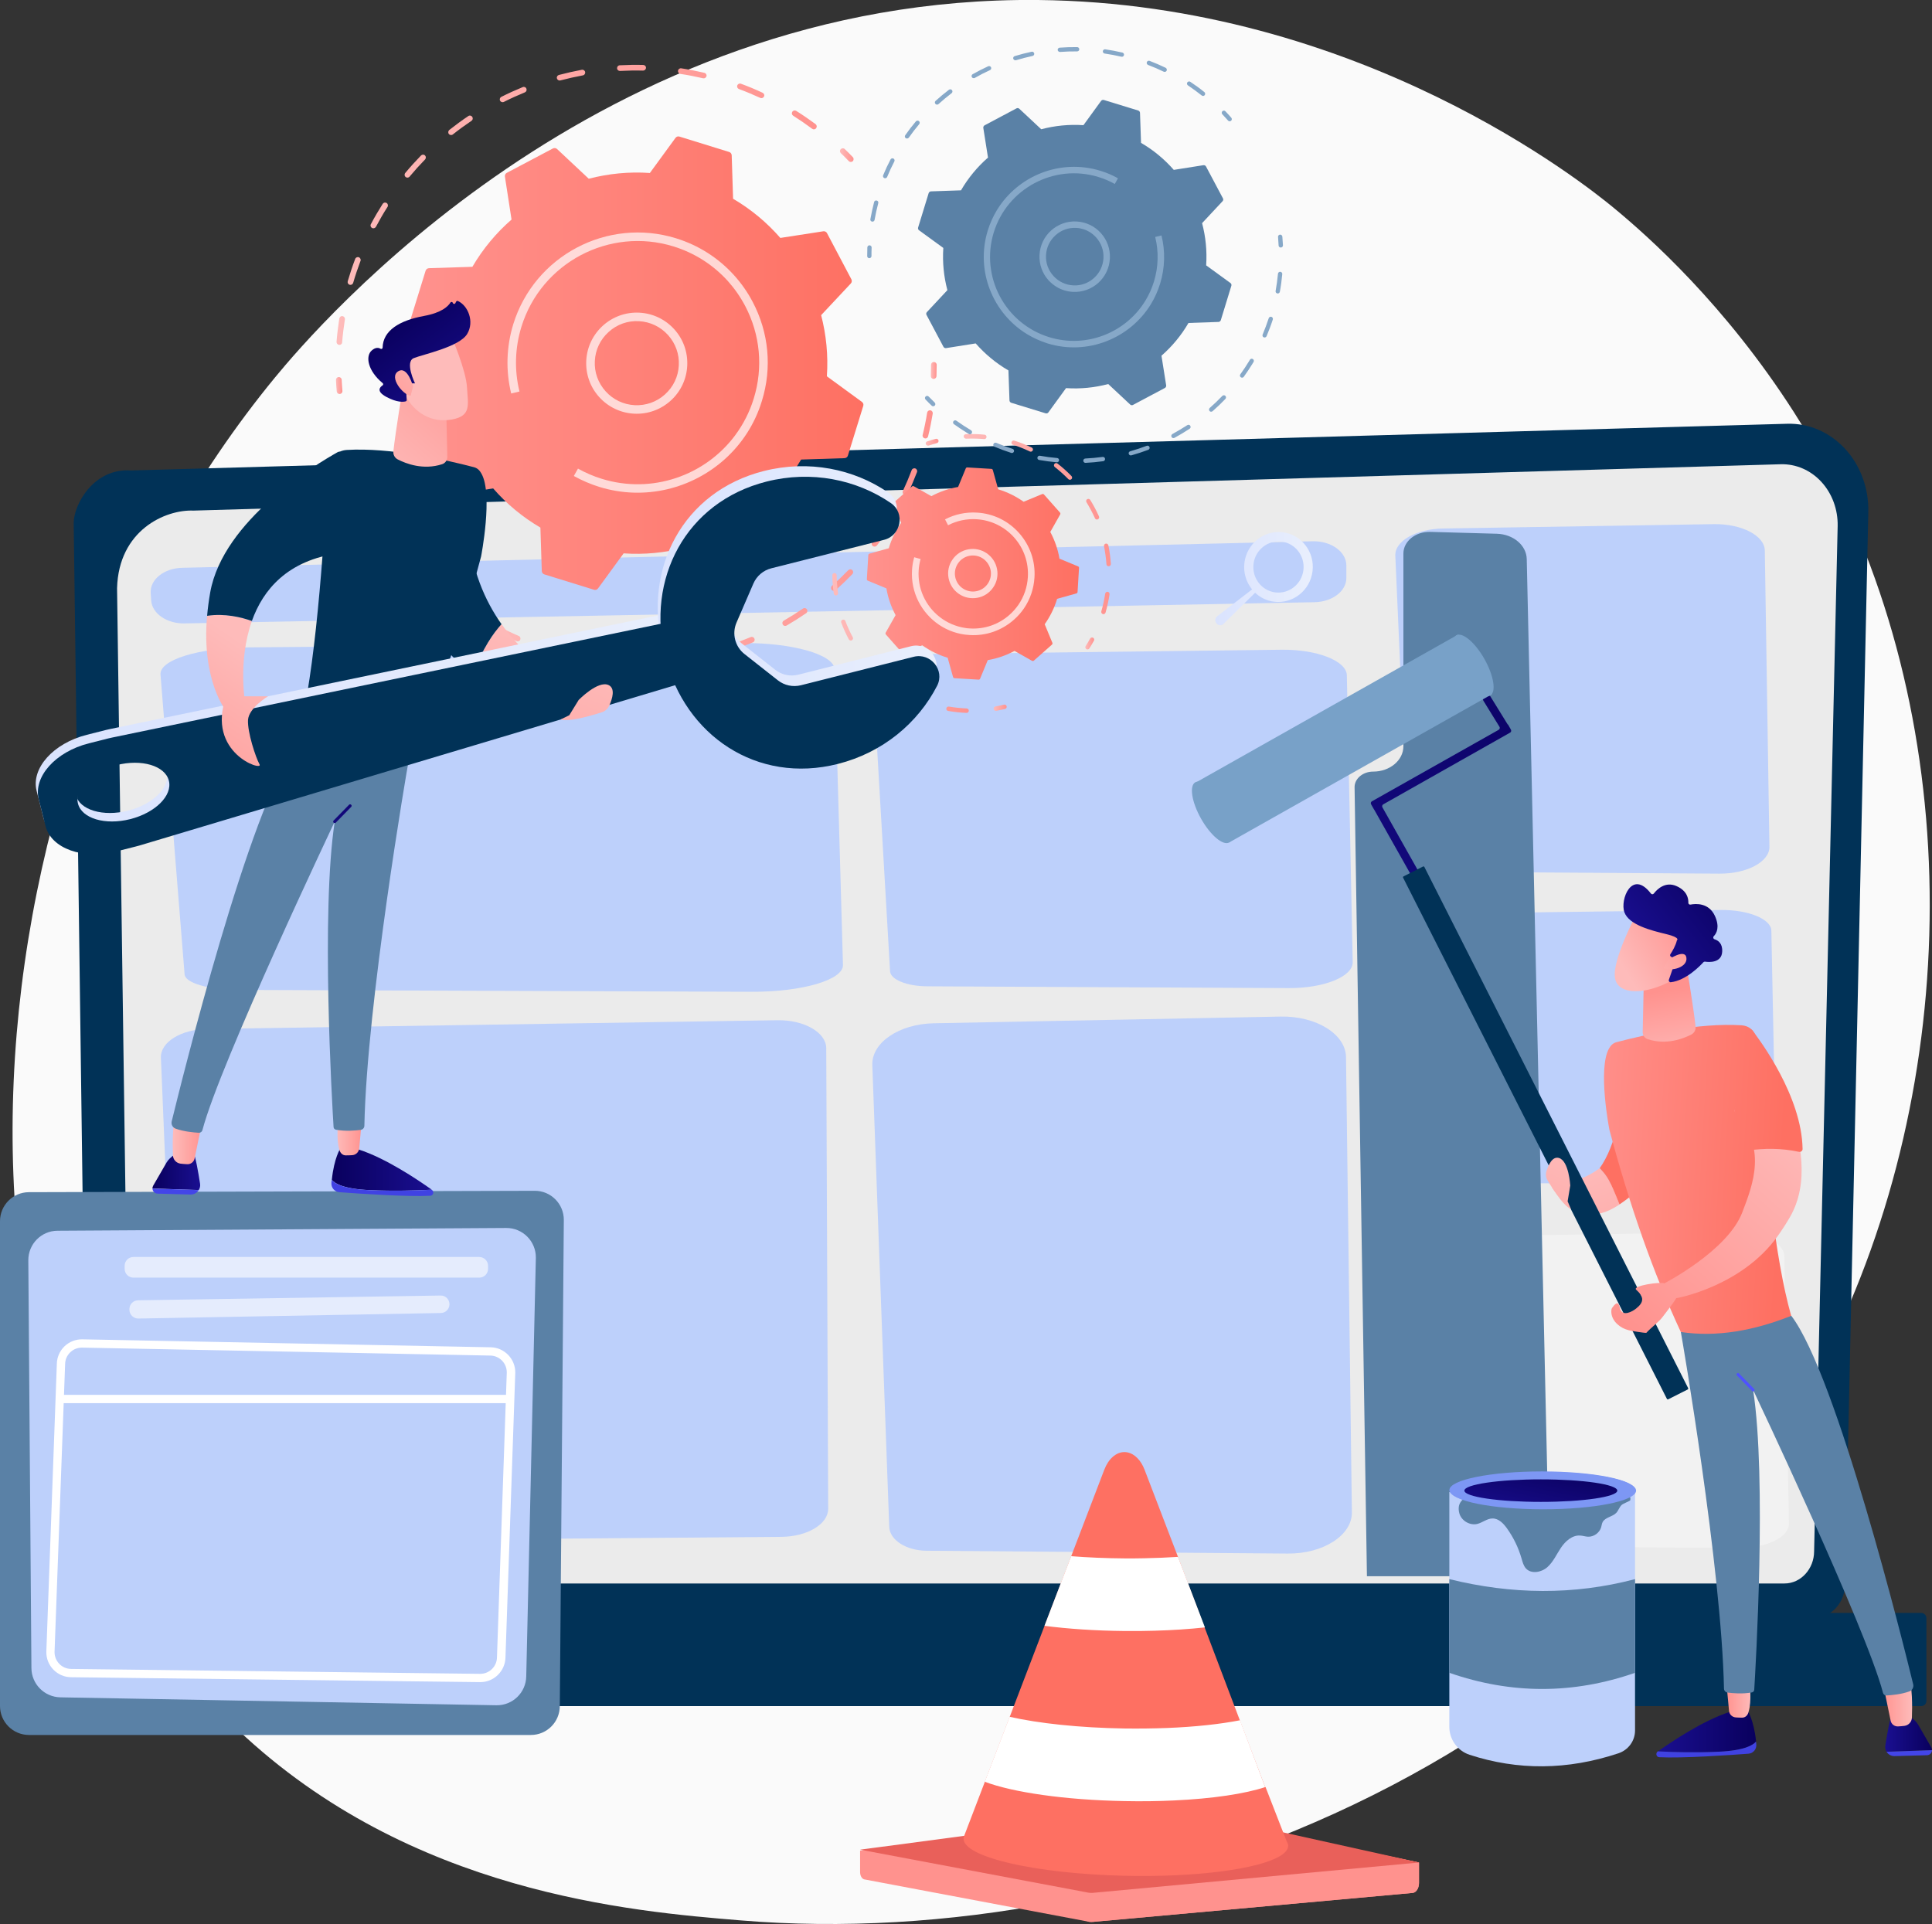 <svg width="252" height="251" viewBox="0 0 252 251" fill="none" xmlns="http://www.w3.org/2000/svg">
<rect x="0" y="0" width="252" height="251" fill="#333333" stroke="none"/>
<g clip-path="url(#clip0_27_2067)">
<path d="M241.217 170.178C215.887 229.416 149.02 254.857 96.62 250.522C82.315 249.342 53.535 246.954 31.06 225.694C-12.098 184.859 -5.45 99.504 35.861 49.252C41.185 42.781 78.01 -0.577 135.4 2.58987e-05C177.422 0.424 206.915 24.171 210.5 27.127C215.031 30.867 225.021 39.744 234.029 53.83C255.189 86.95 257.053 133.156 241.217 170.178Z" fill="#FAFAFA"/>
<path d="M240.659 206.633C240.659 209.084 238.821 211.085 236.569 211.085H15.539C13.287 211.085 11.449 209.084 11.449 206.633L9.611 68.241C9.611 65.789 12.26 61.013 17.106 61.373L233.119 55.281C235.938 55.2 238.668 56.381 240.668 58.553C242.667 60.724 243.757 63.69 243.694 66.754L240.659 206.633Z" fill="#013257"/>
<path d="M236.623 202.361C236.623 204.677 234.885 206.57 232.759 206.57H20.872C18.746 206.57 17.007 204.677 17.007 202.361L15.269 76.73C15.476 69.169 21.556 66.456 25.241 66.609C25.241 66.609 194.078 61.671 232.272 60.562C234.254 60.508 236.173 61.337 237.569 62.86C238.974 64.383 239.74 66.474 239.695 68.628L236.623 202.361Z" fill="#EBEBEB"/>
<path d="M250.594 222.566H1.387C1.018 222.566 0.711 222.26 0.711 221.89V211.085C0.711 210.715 1.018 210.409 1.387 210.409H250.594C250.964 210.409 251.27 210.715 251.27 211.085V221.89C251.27 222.26 250.973 222.566 250.594 222.566Z" fill="#013257"/>
<path d="M23.763 74.072L171.225 70.611C173.621 70.557 175.612 71.981 175.612 73.765V75.405C175.612 77.118 173.774 78.515 171.468 78.56L24.07 81.326C21.764 81.371 19.836 80.038 19.719 78.334L19.656 77.379C19.539 75.613 21.385 74.126 23.763 74.072Z" fill="#BDD0FB"/>
<path d="M171.198 74.522C171.513 72.026 169.775 69.746 167.324 69.439C164.874 69.133 162.631 70.908 162.316 73.405C162.154 74.712 162.55 75.955 163.316 76.892L158.749 80.407C158.461 80.642 158.434 81.065 158.686 81.335L158.731 81.381C158.956 81.615 159.334 81.633 159.569 81.408L163.712 77.325C164.37 77.947 165.226 78.379 166.189 78.497C168.649 78.794 170.892 77.019 171.198 74.522ZM166.343 77.28C164.55 77.055 163.28 75.387 163.505 73.558C163.73 71.728 165.379 70.431 167.171 70.656C168.964 70.881 170.234 72.549 170.009 74.378C169.784 76.198 168.144 77.505 166.343 77.28Z" fill="url(#paint0_linear_27_2067)"/>
<path d="M20.989 137.986L23.448 197.503C23.529 199.513 26.331 201.099 29.727 201.072L101.917 200.486C105.313 200.459 108.034 198.819 108.025 196.818L107.772 136.743C107.763 134.688 104.89 133.039 101.413 133.093L27.015 134.237C23.601 134.282 20.899 135.968 20.989 137.986Z" fill="#BDD0FB"/>
<path d="M121.906 85.31L167.162 84.76C171.792 84.706 175.639 86.211 175.675 88.095L176.44 125.514C176.477 127.397 172.702 128.929 168.072 128.902L120.96 128.668C118.312 128.659 116.159 127.794 116.096 126.712L113.889 88.753C113.781 86.905 117.366 85.364 121.906 85.31Z" fill="#BDD0FB"/>
<path d="M32.348 84.454L96.747 83.886C103.341 83.832 108.799 85.382 108.862 87.32L109.952 125.883C110.007 127.83 104.638 129.407 98.044 129.38L30.997 129.136C27.223 129.118 24.169 128.235 24.079 127.118L20.935 87.996C20.782 86.094 25.88 84.508 32.348 84.454Z" fill="#BDD0FB"/>
<path d="M121.798 133.489L167.054 132.615C171.684 132.525 175.531 134.913 175.567 137.905L176.333 197.287C176.369 200.279 172.594 202.712 167.964 202.667L120.852 202.298C118.204 202.28 116.051 200.901 115.988 199.189L113.781 138.951C113.673 136.022 117.258 133.579 121.798 133.489Z" fill="#BDD0FB"/>
<path d="M188.241 68.944L223.553 68.376C227.165 68.322 230.165 69.872 230.192 71.819L230.795 110.463C230.822 112.41 227.886 113.996 224.264 113.969L187.512 113.726C185.44 113.707 183.764 112.815 183.719 111.707L181.999 72.504C181.9 70.584 184.692 68.998 188.241 68.944Z" fill="#BDD0FB"/>
<path d="M189.106 119.16L224.408 118.709C228.02 118.664 231.02 119.881 231.047 121.413L231.651 151.739C231.678 153.271 228.741 154.506 225.12 154.488L188.367 154.299C186.295 154.29 184.62 153.587 184.575 152.713L182.854 121.954C182.764 120.449 185.557 119.205 189.106 119.16Z" fill="#BDD0FB"/>
<path opacity="0.37" d="M190.79 161.265L226.093 160.751C229.705 160.697 232.705 162.103 232.732 163.861L233.335 198.765C233.362 200.522 230.426 201.955 226.805 201.928L190.052 201.712C187.98 201.703 186.304 200.892 186.259 199.883L184.539 164.473C184.449 162.752 187.241 161.31 190.79 161.265Z" fill="white"/>
<path d="M178.296 205.623L176.684 102.713C176.666 101.586 177.756 100.658 179.107 100.658C181.287 100.658 183.052 99.18 183.052 97.35V72.215C183.052 70.611 184.638 69.331 186.548 69.385L195.249 69.629C197.393 69.692 199.105 71.143 199.141 72.936L202.113 205.623H178.296Z" fill="#5A81A6"/>
<path d="M202.429 153.848L202.465 154.975C205.924 159.796 209.077 158.57 211.248 157.119C209.941 153.875 209.707 153.515 208.671 152.388C204.753 155.227 202.429 153.848 202.429 153.848Z" fill="url(#paint1_linear_27_2067)"/>
<path d="M218.202 148.558L212.112 139.032C211.716 144.403 210.761 149.441 208.662 152.388C209.707 153.515 209.932 153.875 211.238 157.119C216.652 153.506 218.202 148.558 218.202 148.558Z" fill="url(#paint2_linear_27_2067)"/>
<path d="M224.183 228.523C221.147 228.668 218.202 228.578 216.247 228.478C218.031 227.208 222.147 224.441 225.597 223.332L227.966 223.188C227.966 223.188 228.768 224.405 229.056 227.199C228.651 227.685 227.507 228.37 224.183 228.523Z" fill="url(#paint3_linear_27_2067)"/>
<path d="M216.22 228.487C216.229 228.478 216.238 228.478 216.247 228.469C218.21 228.569 221.147 228.659 224.183 228.515C227.507 228.361 228.651 227.676 229.047 227.19C229.056 227.316 229.074 227.442 229.083 227.577C229.128 228.19 228.678 228.731 228.065 228.776C225.579 228.965 219.408 229.389 216.436 229.235C216.048 229.226 215.904 228.722 216.22 228.487Z" fill="url(#paint4_linear_27_2067)"/>
<path d="M245.91 227.712C246.136 226.288 246.487 224.225 246.766 223.693C247.198 222.864 248.676 223.693 248.676 223.693C248.676 223.693 249.712 224.179 250.189 224.982C250.495 225.495 251.333 226.964 251.91 227.956C251.973 228.073 252 228.19 252 228.307L246.072 228.514C245.928 228.289 245.865 228.01 245.91 227.712Z" fill="url(#paint5_linear_27_2067)"/>
<path d="M252 228.316C251.991 228.659 251.72 228.965 251.342 228.974L247.117 229.091C246.667 229.1 246.288 228.875 246.072 228.523L252 228.316Z" fill="url(#paint6_linear_27_2067)"/>
<path d="M245.451 218.952C245.505 219.124 246.271 222.837 246.604 224.468C246.694 224.919 247.1 225.234 247.559 225.216C247.811 225.207 248.1 225.18 248.406 225.144C248.946 225.072 249.361 224.621 249.379 224.071C249.433 222.647 249.46 219.899 248.937 218.844C248.226 217.366 245.451 218.952 245.451 218.952Z" fill="url(#paint7_linear_27_2067)"/>
<path d="M228.426 220.016C228.101 220.007 228.561 221.71 228.056 223.387C227.948 223.765 227.66 224.062 227.264 224.071C227.011 224.071 226.705 224.071 226.399 224.044C225.939 224.008 225.561 223.648 225.525 223.188L225.12 218.835L228.426 220.016Z" fill="url(#paint8_linear_27_2067)"/>
<path d="M219.237 173.756C219.381 174.468 224.561 204.659 224.867 220.286C224.876 220.548 225.065 220.764 225.327 220.8C225.984 220.89 227.263 221.007 228.507 220.782C228.678 220.755 228.804 220.611 228.813 220.439C228.993 217.529 230.452 192.916 228.669 181.326C228.669 181.326 243.379 212.301 245.613 220.845C245.667 221.052 245.856 221.197 246.072 221.178C246.703 221.142 248.009 221.034 249.054 220.647C249.423 220.512 249.639 220.115 249.549 219.728C248.306 214.618 239.568 179.398 233.641 171.638L219.237 173.756Z" fill="#5A81A6"/>
<path d="M228.669 181.516C228.714 181.516 228.768 181.498 228.804 181.462C228.876 181.389 228.885 181.263 228.804 181.191L226.831 179.172C226.759 179.1 226.633 179.091 226.561 179.172C226.489 179.245 226.48 179.371 226.561 179.443L228.534 181.462C228.57 181.498 228.615 181.516 228.669 181.516Z" fill="url(#paint9_linear_27_2067)"/>
<path d="M210.833 135.959C214.608 134.967 221.58 133.399 227.129 133.751C228.939 133.868 229.282 135.571 229.354 136.851C230.192 151.64 231.48 164.023 233.633 171.656C228.786 173.576 223.976 174.468 219.238 173.765C215.689 166.15 212.581 157.363 209.923 147.386C209.923 147.386 208.365 139.428 209.878 136.77C210.113 136.346 210.428 136.067 210.833 135.959Z" fill="url(#paint10_linear_27_2067)"/>
<path d="M219.922 125.604C219.922 125.604 220.877 131.299 221.165 133.931C221.21 134.355 220.985 134.76 220.607 134.958C219.562 135.499 217.337 136.364 214.913 135.562C214.517 135.427 214.256 135.048 214.265 134.625L214.427 127.019L219.922 125.604Z" fill="url(#paint11_linear_27_2067)"/>
<path d="M196.97 95.575C197.105 95.503 197.15 95.332 197.078 95.187L196.69 94.502L196.663 94.52L194.384 90.825C194.303 90.69 194.132 90.654 193.997 90.735L193.564 91.006C193.429 91.087 193.393 91.258 193.474 91.393L195.582 94.809C195.663 94.944 195.618 95.124 195.483 95.205L178.944 104.533C178.809 104.605 178.764 104.776 178.836 104.921L179.224 105.605H179.233L184.61 115.14C184.683 115.276 184.854 115.321 184.998 115.249L185.439 114.996C185.574 114.924 185.619 114.753 185.547 114.609L180.314 105.317C180.242 105.182 180.287 105.011 180.422 104.93L196.97 95.575Z" fill="url(#paint12_linear_27_2067)"/>
<path d="M190.214 82.763L155.935 102.104L160.329 109.899L194.608 90.558L190.214 82.763Z" fill="#78A1C8"/>
<path d="M220.13 181.263L217.598 182.543C217.535 182.579 217.454 182.552 217.418 182.48L183.016 114.501C182.98 114.437 183.007 114.356 183.079 114.32L185.611 113.041C185.674 113.005 185.755 113.032 185.791 113.104L220.193 181.083C220.22 181.146 220.193 181.227 220.13 181.263Z" fill="#013257"/>
<path d="M160.332 109.903C161.138 109.448 160.801 107.322 159.579 105.154C158.357 102.987 156.713 101.598 155.907 102.053C155.101 102.508 155.438 104.633 156.66 106.801C157.882 108.969 159.526 110.357 160.332 109.903Z" fill="#78A1C8"/>
<path d="M194.38 90.727C195.186 90.272 194.849 88.147 193.627 85.979C192.405 83.811 190.761 82.423 189.955 82.877C189.149 83.332 189.486 85.458 190.708 87.626C191.93 89.793 193.574 91.182 194.38 90.727Z" fill="#78A1C8"/>
<path d="M201.879 154.019C201.636 153.659 201.582 153.208 201.708 152.794C201.96 151.992 202.474 150.802 203.347 151.063C204.645 151.451 204.816 154.659 204.816 154.659L204.473 156.714L204.906 157.741C204.041 157.318 202.987 155.84 201.879 154.019Z" fill="url(#paint13_linear_27_2067)"/>
<path d="M231.867 161.256C232.398 160.517 232.93 159.697 233.452 158.805C238.632 149.919 229.129 136.319 229.129 136.319L226.228 144.944C230.516 149.72 228.714 154.335 227.255 158.156C225.345 163.167 217.094 167.411 217.094 167.411L218.661 169.349C218.67 169.358 227.147 167.862 231.867 161.256Z" fill="url(#paint14_linear_27_2067)"/>
<path d="M235.119 149.883C235.011 142.988 229.534 135.661 228.534 134.373C228.462 134.282 228.318 134.3 228.273 134.409L226.219 144.953C227.093 146.99 226.912 148.269 227.786 150.108C230.137 149.774 232.326 149.765 234.65 150.261C234.893 150.315 235.128 150.126 235.119 149.883Z" fill="url(#paint15_linear_27_2067)"/>
<path d="M217.094 167.42C216.607 167.177 212.833 167.727 213.418 168.25C214.436 169.16 214.481 169.854 213.409 170.701C212.887 171.125 211.671 171.764 211.337 170.782C211.247 170.503 211.229 170.151 210.968 170.025C210.77 169.935 210.22 170.602 210.193 170.809C210.013 172.008 210.968 172.999 212.013 173.396C212.526 173.585 213.067 173.666 213.607 173.747C213.905 173.792 214.652 173.9 214.724 173.873C214.805 173.837 214.851 173.756 214.905 173.693C215.148 173.423 216.472 172.314 216.751 171.936C216.904 171.737 218.877 169.25 218.778 169.007C218.787 169.007 217.499 167.628 217.094 167.42Z" fill="url(#paint16_linear_27_2067)"/>
<path d="M213.31 119.529C213.31 119.529 210.256 125.279 210.653 127.595C211.04 129.921 214.823 129.749 218.129 127.866L220.435 121.665L213.31 119.529Z" fill="url(#paint17_linear_27_2067)"/>
<path d="M217.976 124.82C217.841 124.757 217.796 124.594 217.877 124.477C218.121 124.108 218.58 123.342 218.724 122.675C218.724 122.675 219.274 122.323 217.328 121.855C215.382 121.386 212.482 120.665 211.878 119.007C211.283 117.394 212.842 113.329 215.337 116.564C215.436 116.691 215.616 116.691 215.715 116.564C216.121 116.033 217.202 114.933 218.688 115.6C220.084 116.222 220.237 117.249 220.219 117.763C220.21 117.916 220.346 118.033 220.499 118.006C221.201 117.871 222.895 117.754 223.687 119.493C224.336 120.926 223.913 121.737 223.534 122.134C223.408 122.26 223.462 122.476 223.633 122.53C224.093 122.675 224.696 123.062 224.633 124.153C224.552 125.658 222.868 125.523 222.39 125.45C222.309 125.441 222.237 125.468 222.183 125.523C221.778 125.973 219.931 127.902 217.931 128.136C217.76 128.154 217.625 127.983 217.679 127.821L218.544 125.306C218.58 125.189 218.526 125.063 218.418 125.009L217.976 124.82Z" fill="url(#paint18_linear_27_2067)"/>
<path d="M217.634 125.18C217.634 125.18 219.805 123.693 219.967 124.946C220.129 126.198 218.012 126.766 216.967 126.298L217.634 125.18Z" fill="url(#paint19_linear_27_2067)"/>
<path d="M211.104 228.722C204.429 230.948 197.943 230.957 191.691 228.92C190.115 228.406 189.043 226.928 189.043 225.27V194.637C196.727 196.332 204.78 196.413 213.266 194.637V225.748C213.266 227.1 212.392 228.289 211.104 228.722Z" fill="#BDD0FB"/>
<path d="M201.159 196.818C207.845 196.818 213.265 195.729 213.265 194.385C213.265 193.041 207.845 191.952 201.159 191.952C194.472 191.952 189.052 193.041 189.052 194.385C189.052 195.729 194.472 196.818 201.159 196.818Z" fill="#7D97F4"/>
<path d="M213.266 218.223C205.194 221.034 197.123 221.034 189.043 218.223V206.002C197.186 208.012 205.266 208.111 213.266 206.002V218.223Z" fill="#5A81A6"/>
<path d="M190.349 197.413C190.611 198.386 191.719 199.035 192.691 198.801C193.376 198.63 193.962 198.098 194.664 198.089C195.466 198.071 196.105 198.738 196.565 199.387C197.412 200.567 198.051 201.892 198.457 203.289C198.592 203.758 198.709 204.244 199.033 204.605C199.727 205.371 201.051 205.128 201.826 204.443C202.6 203.758 203.024 202.766 203.6 201.91C204.177 201.054 205.059 200.252 206.095 200.315C206.438 200.333 206.78 200.45 207.122 200.468C207.888 200.504 208.645 199.955 208.852 199.216C208.915 198.99 208.933 198.747 209.05 198.54C209.401 197.927 210.329 197.864 210.807 197.368C211.113 197.053 211.212 196.593 211.563 196.287C211.698 196.169 212.617 195.791 212.635 195.728C212.797 195.232 212.284 194.791 211.806 194.574C209.023 193.331 205.843 194.574 202.816 194.989C199.853 195.403 197.015 194.728 194.079 194.755C192.475 194.764 189.746 195.16 190.349 197.413Z" fill="#5A81A6"/>
<path d="M201.294 196.891C207.98 196.891 213.401 195.801 213.401 194.457C213.401 193.113 207.98 192.024 201.294 192.024C194.607 192.024 189.187 193.113 189.187 194.457C189.187 195.801 194.607 196.891 201.294 196.891Z" fill="#7D97F4"/>
<path d="M200.979 195.926C206.486 195.926 210.951 195.268 210.951 194.457C210.951 193.646 206.486 192.988 200.979 192.988C195.471 192.988 191.007 193.646 191.007 194.457C191.007 195.268 195.471 195.926 200.979 195.926Z" fill="url(#paint20_linear_27_2067)"/>
<path d="M69.245 226.333H3.783C1.694 226.333 0 224.639 0 222.548V159.309C0 157.228 1.685 155.533 3.765 155.524L69.749 155.344C71.848 155.335 73.551 157.047 73.542 159.147L73.019 222.566C73.01 224.648 71.326 226.333 69.245 226.333Z" fill="#5A81A6"/>
<path d="M66.038 160.193L7.504 160.553C5.387 160.562 3.684 162.293 3.693 164.41L4.099 217.601C4.108 219.683 5.783 221.377 7.864 221.422L64.741 222.458C66.867 222.494 68.614 220.8 68.641 218.673L69.894 164.086C69.921 161.932 68.182 160.184 66.038 160.193Z" fill="#BDD0FB"/>
<path opacity="0.6" d="M63.66 165.122V165.528C63.66 166.159 63.146 166.672 62.516 166.672H17.403C16.773 166.672 16.259 166.159 16.259 165.528V165.122C16.259 164.491 16.773 163.978 17.403 163.978H62.507C63.137 163.978 63.66 164.491 63.66 165.122Z" fill="white"/>
<path opacity="0.6" d="M58.624 170.205C58.588 170.809 58.102 171.278 57.498 171.287L18.052 172.008C17.412 172.017 16.881 171.503 16.881 170.863V170.773C16.881 170.142 17.385 169.637 18.007 169.628L57.453 169.007C58.129 168.98 58.66 169.538 58.624 170.205Z" fill="white"/>
<path d="M62.651 219.439C62.642 219.439 62.624 219.439 62.615 219.439L9.269 218.799C8.395 218.79 7.576 218.439 6.963 217.808C6.35 217.177 6.026 216.348 6.044 215.474L7.413 177.92C7.431 177.054 7.783 176.243 8.413 175.631C9.044 175.027 9.882 174.702 10.746 174.72L64.002 175.757C65.803 175.793 67.236 177.289 67.209 179.082V179.091L65.93 216.24C65.885 218.006 64.425 219.439 62.651 219.439ZM10.674 175.802C10.107 175.802 9.575 176.018 9.161 176.415C8.738 176.82 8.503 177.361 8.494 177.947L7.116 215.501C7.107 216.077 7.323 216.627 7.729 217.051C8.134 217.474 8.684 217.709 9.269 217.718L62.615 218.358C62.624 218.358 62.633 218.358 62.642 218.358C63.822 218.358 64.804 217.402 64.822 216.213L66.101 179.055C66.119 177.857 65.164 176.865 63.966 176.838L10.719 175.802C10.701 175.802 10.683 175.802 10.674 175.802Z" fill="white"/>
<path d="M65.966 183.048H7.864C7.567 183.048 7.324 182.804 7.324 182.507C7.324 182.21 7.567 181.966 7.864 181.966H65.966C66.263 181.966 66.507 182.21 66.507 182.507C66.507 182.804 66.263 183.048 65.966 183.048Z" fill="white"/>
<path d="M44.536 51.307C44.482 51.361 44.401 51.397 44.319 51.397C44.112 51.415 43.941 51.262 43.923 51.063C43.878 50.568 43.842 50.072 43.824 49.576C43.815 49.369 43.968 49.198 44.175 49.189C44.383 49.18 44.554 49.333 44.563 49.54C44.59 50.027 44.617 50.514 44.662 51C44.671 51.127 44.617 51.235 44.536 51.307Z" fill="url(#paint21_linear_27_2067)"/>
<path d="M106.403 16.781C106.277 16.898 106.079 16.907 105.935 16.799C105.133 16.204 104.295 15.627 103.458 15.095C103.286 14.987 103.232 14.762 103.34 14.582C103.449 14.411 103.674 14.357 103.854 14.465C104.719 15.005 105.565 15.591 106.385 16.195C106.547 16.321 106.583 16.547 106.457 16.709C106.439 16.745 106.421 16.763 106.403 16.781ZM99.566 12.707C99.458 12.806 99.305 12.834 99.161 12.77C98.26 12.356 97.323 11.959 96.386 11.617C96.197 11.545 96.098 11.337 96.17 11.139C96.242 10.95 96.449 10.851 96.647 10.923C97.602 11.274 98.557 11.671 99.476 12.104C99.665 12.194 99.746 12.41 99.656 12.59C99.629 12.635 99.602 12.671 99.566 12.707ZM92.035 10.121C91.945 10.202 91.828 10.238 91.702 10.211C90.729 9.986 89.729 9.787 88.747 9.643C88.549 9.616 88.405 9.427 88.441 9.22C88.468 9.021 88.657 8.877 88.865 8.913C89.864 9.066 90.882 9.265 91.873 9.499C92.071 9.544 92.198 9.742 92.153 9.941C92.126 10.004 92.089 10.067 92.035 10.121ZM44.518 44.899C44.446 44.962 44.347 44.998 44.239 44.989C44.032 44.971 43.887 44.791 43.896 44.593C43.977 43.583 44.104 42.556 44.257 41.547C44.293 41.348 44.482 41.204 44.68 41.24C44.878 41.276 45.022 41.465 44.986 41.664C44.833 42.655 44.707 43.655 44.626 44.656C44.626 44.755 44.581 44.845 44.518 44.899ZM84.135 9.111C84.063 9.174 83.973 9.211 83.883 9.211C82.883 9.183 81.874 9.202 80.874 9.256C80.667 9.265 80.496 9.111 80.487 8.904C80.478 8.697 80.631 8.526 80.838 8.517C81.856 8.463 82.883 8.444 83.901 8.472C84.108 8.481 84.27 8.643 84.261 8.85C84.261 8.949 84.207 9.039 84.135 9.111ZM45.959 37.067C45.869 37.148 45.734 37.184 45.608 37.148C45.41 37.094 45.302 36.887 45.356 36.689C45.644 35.706 45.968 34.733 46.329 33.778C46.401 33.589 46.617 33.489 46.806 33.562C46.995 33.634 47.094 33.85 47.022 34.039C46.671 34.968 46.347 35.932 46.067 36.896C46.04 36.968 46.004 37.022 45.959 37.067ZM76.208 9.742C76.163 9.787 76.1 9.814 76.028 9.832C75.046 10.013 74.064 10.238 73.091 10.49C72.893 10.544 72.695 10.427 72.641 10.229C72.587 10.031 72.704 9.832 72.902 9.778C73.884 9.517 74.893 9.292 75.893 9.102C76.091 9.066 76.289 9.202 76.325 9.4C76.343 9.526 76.298 9.652 76.208 9.742ZM48.95 29.686C48.842 29.785 48.671 29.812 48.526 29.74C48.346 29.641 48.274 29.425 48.373 29.245C48.851 28.343 49.373 27.451 49.914 26.595C50.022 26.424 50.247 26.37 50.427 26.478C50.598 26.586 50.652 26.82 50.544 26.992C50.004 27.83 49.499 28.713 49.031 29.596C49.004 29.623 48.977 29.659 48.95 29.686ZM68.569 11.977C68.542 12.004 68.506 12.031 68.461 12.049C67.534 12.428 66.615 12.842 65.723 13.293C65.543 13.383 65.317 13.311 65.227 13.131C65.137 12.951 65.209 12.725 65.39 12.635C66.299 12.176 67.236 11.752 68.182 11.364C68.371 11.283 68.587 11.373 68.659 11.563C68.723 11.716 68.677 11.878 68.569 11.977ZM61.543 15.726C61.534 15.735 61.516 15.753 61.498 15.762C60.669 16.321 59.85 16.916 59.066 17.538C58.904 17.664 58.67 17.637 58.544 17.475C58.417 17.312 58.453 17.087 58.606 16.952C59.408 16.321 60.237 15.708 61.084 15.141C61.255 15.023 61.48 15.069 61.597 15.24C61.705 15.402 61.678 15.6 61.543 15.726ZM53.391 23.08C53.256 23.198 53.049 23.206 52.904 23.089C52.751 22.963 52.724 22.729 52.859 22.567C53.508 21.783 54.202 21.017 54.913 20.287C55.057 20.142 55.292 20.133 55.436 20.278C55.58 20.422 55.58 20.656 55.445 20.8C54.751 21.512 54.066 22.269 53.427 23.035C53.418 23.053 53.4 23.062 53.391 23.08Z" fill="url(#paint22_linear_27_2067)"/>
<path d="M111.222 21.035C111.078 21.17 110.844 21.161 110.709 21.017C110.375 20.665 110.024 20.314 109.673 19.98C109.529 19.836 109.52 19.602 109.664 19.457C109.808 19.313 110.042 19.304 110.186 19.448C110.547 19.791 110.898 20.151 111.24 20.503C111.375 20.647 111.375 20.881 111.222 21.035C111.222 21.026 111.222 21.026 111.222 21.035Z" fill="url(#paint23_linear_27_2067)"/>
<path d="M122.023 49.333C121.951 49.396 121.861 49.432 121.762 49.432C121.555 49.423 121.402 49.252 121.411 49.054C121.429 48.567 121.438 48.071 121.438 47.594C121.438 47.386 121.6 47.224 121.807 47.224C122.014 47.224 122.176 47.386 122.176 47.594C122.176 48.089 122.167 48.585 122.149 49.09C122.14 49.18 122.095 49.27 122.023 49.333Z" fill="url(#paint24_linear_27_2067)"/>
<path d="M109.259 76.757L109.006 76.983C108.853 77.118 108.619 77.1 108.484 76.947C108.349 76.793 108.367 76.559 108.511 76.424L108.754 76.207C109.403 75.622 110.042 75.009 110.646 74.378C110.79 74.234 111.024 74.225 111.168 74.369C111.312 74.513 111.321 74.748 111.177 74.892C110.565 75.532 109.916 76.162 109.259 76.757ZM105.187 79.966C105.178 79.975 105.16 79.984 105.151 79.993C104.322 80.56 103.466 81.101 102.602 81.606C102.421 81.705 102.196 81.651 102.097 81.471C101.998 81.29 102.052 81.065 102.232 80.966C103.088 80.47 103.926 79.939 104.737 79.389C104.908 79.272 105.133 79.317 105.25 79.488C105.349 79.641 105.322 79.848 105.187 79.966ZM114.312 71.215C114.186 71.332 113.988 71.341 113.844 71.233C113.682 71.107 113.645 70.881 113.772 70.719C114.357 69.935 114.925 69.115 115.456 68.286C115.564 68.115 115.789 68.06 115.97 68.169C116.141 68.277 116.195 68.502 116.087 68.682C115.555 69.529 114.979 70.368 114.375 71.17C114.348 71.179 114.33 71.197 114.312 71.215ZM98.314 83.733C98.287 83.76 98.251 83.787 98.206 83.796C97.278 84.183 96.332 84.544 95.386 84.859C95.197 84.922 94.981 84.823 94.918 84.625C94.855 84.436 94.954 84.219 95.152 84.156C96.08 83.841 97.017 83.489 97.917 83.111C98.107 83.03 98.323 83.12 98.404 83.309C98.467 83.462 98.422 83.625 98.314 83.733ZM118.348 64.492C118.24 64.591 118.077 64.618 117.942 64.555C117.762 64.465 117.681 64.248 117.762 64.059C118.177 63.176 118.564 62.257 118.915 61.328C118.987 61.139 119.203 61.04 119.393 61.112C119.582 61.184 119.681 61.4 119.609 61.59C119.248 62.527 118.852 63.464 118.429 64.365C118.411 64.419 118.384 64.465 118.348 64.492ZM90.828 86.04C90.783 86.085 90.72 86.112 90.657 86.13C89.675 86.328 88.675 86.49 87.675 86.608C87.477 86.635 87.288 86.49 87.261 86.283C87.234 86.076 87.378 85.896 87.585 85.869C88.558 85.751 89.54 85.589 90.504 85.4C90.702 85.364 90.9 85.49 90.936 85.688C90.972 85.824 90.918 85.95 90.828 86.04ZM120.951 57.102C120.861 57.183 120.744 57.219 120.618 57.183C120.42 57.138 120.293 56.93 120.347 56.732C120.582 55.777 120.78 54.803 120.933 53.83C120.969 53.632 121.158 53.497 121.356 53.524C121.555 53.56 121.69 53.749 121.663 53.947C121.5 54.939 121.302 55.93 121.059 56.903C121.041 56.984 121.005 57.047 120.951 57.102ZM83.036 86.788C82.973 86.851 82.883 86.887 82.784 86.887C81.784 86.878 80.775 86.833 79.766 86.752C79.559 86.734 79.415 86.554 79.433 86.355C79.451 86.148 79.631 86.004 79.829 86.022C80.811 86.103 81.802 86.148 82.784 86.157C82.991 86.157 83.153 86.328 83.153 86.526C83.153 86.626 83.108 86.725 83.036 86.788ZM75.244 85.95C75.163 86.022 75.037 86.067 74.92 86.04C74.145 85.878 73.371 85.688 72.605 85.481C72.398 85.427 72.191 85.364 71.992 85.31C71.794 85.256 71.686 85.049 71.74 84.85C71.794 84.652 72.001 84.544 72.2 84.598C72.398 84.661 72.605 84.715 72.803 84.769C73.551 84.976 74.316 85.157 75.073 85.319C75.271 85.364 75.397 85.553 75.361 85.76C75.343 85.833 75.298 85.905 75.244 85.95ZM67.776 83.579C67.668 83.67 67.515 83.706 67.38 83.643C66.461 83.246 65.543 82.805 64.66 82.336C64.48 82.237 64.407 82.02 64.507 81.84C64.606 81.66 64.822 81.588 65.002 81.687C65.876 82.147 66.768 82.579 67.668 82.967C67.858 83.048 67.939 83.264 67.858 83.453C67.849 83.498 67.813 83.543 67.776 83.579ZM60.939 79.758C60.813 79.876 60.624 79.885 60.48 79.785C59.66 79.209 58.85 78.596 58.075 77.956C57.922 77.83 57.895 77.595 58.021 77.433C58.147 77.28 58.381 77.253 58.543 77.379C59.3 78.001 60.093 78.605 60.903 79.172C61.075 79.29 61.111 79.524 60.993 79.686C60.975 79.722 60.957 79.74 60.939 79.758Z" fill="url(#paint25_linear_27_2067)"/>
<path d="M55.003 74.621C54.85 74.757 54.625 74.748 54.49 74.603C54.148 74.243 53.814 73.873 53.49 73.495C53.355 73.342 53.391 73.107 53.526 72.972C53.679 72.837 53.913 72.855 54.048 73.008C54.373 73.378 54.697 73.738 55.03 74.09C55.165 74.243 55.156 74.477 55.003 74.621Z" fill="url(#paint26_linear_27_2067)"/>
<path d="M58.237 64.338C58.327 64.519 58.525 64.609 58.723 64.582L64.326 63.717C66.065 65.717 68.137 67.448 70.488 68.826L70.668 74.495C70.677 74.694 70.803 74.865 70.992 74.928L77.487 76.938C77.676 77.001 77.883 76.928 78 76.766L81.342 72.188C84.063 72.377 86.747 72.107 89.314 71.44L93.449 75.315C93.593 75.451 93.809 75.478 93.99 75.388L100.007 72.206C100.187 72.116 100.277 71.918 100.25 71.719L99.385 66.114C101.385 64.374 103.115 62.302 104.493 59.95L110.159 59.769C110.357 59.76 110.528 59.634 110.592 59.445L112.6 52.947C112.663 52.758 112.591 52.55 112.429 52.433L107.853 49.09C108.042 46.368 107.772 43.682 107.105 41.114L110.979 36.977C111.114 36.833 111.141 36.617 111.051 36.437L107.871 30.416C107.781 30.236 107.583 30.146 107.385 30.173L101.782 31.038C100.043 29.038 97.971 27.307 95.62 25.928L95.44 20.26C95.431 20.061 95.305 19.89 95.116 19.827L88.621 17.817C88.432 17.754 88.225 17.826 88.107 17.988L84.765 22.567C82.045 22.377 79.361 22.648 76.793 23.315L72.659 19.439C72.514 19.304 72.298 19.277 72.118 19.367L66.101 22.549C65.921 22.639 65.831 22.837 65.858 23.035L66.722 28.641C64.723 30.38 62.993 32.453 61.615 34.805L55.949 34.986C55.751 34.995 55.579 35.121 55.516 35.31L53.508 41.808C53.444 41.997 53.517 42.204 53.679 42.322L58.255 45.665C58.066 48.387 58.336 51.072 59.002 53.641L55.129 57.778C54.994 57.922 54.967 58.138 55.057 58.318L58.237 64.338Z" fill="url(#paint27_linear_27_2067)"/>
<path opacity="0.7" d="M87.477 52.271C86.162 53.452 84.477 54.056 82.712 53.965C80.955 53.875 79.333 53.1 78.153 51.793C76.973 50.487 76.379 48.792 76.469 47.035C76.658 43.403 79.766 40.6 83.396 40.789C85.153 40.88 86.774 41.655 87.954 42.961C89.134 44.268 89.729 45.962 89.639 47.72C89.549 49.477 88.783 51.09 87.477 52.271ZM79.388 43.304C78.297 44.286 77.658 45.629 77.586 47.089C77.505 48.549 78.009 49.955 78.991 51.045C79.973 52.136 81.315 52.776 82.784 52.857C84.243 52.929 85.648 52.433 86.738 51.451C87.828 50.469 88.468 49.126 88.54 47.666C88.621 46.206 88.116 44.8 87.134 43.709C86.153 42.619 84.81 41.979 83.342 41.898C81.883 41.817 80.478 42.312 79.388 43.304C79.388 43.295 79.388 43.295 79.388 43.304Z" fill="white"/>
<path opacity="0.7" d="M94.566 59.877C90.27 63.753 84.099 65.348 78.172 63.518C77.019 63.158 75.902 62.68 74.848 62.094L75.388 61.13C76.37 61.68 77.406 62.13 78.496 62.464C85.063 64.492 91.963 62.031 95.864 56.822C95.873 56.813 95.882 56.804 95.882 56.795C95.891 56.786 95.9 56.777 95.9 56.768C96.945 55.362 97.773 53.758 98.314 51.992C99.566 47.945 99.16 43.646 97.188 39.897C96.557 38.708 95.8 37.626 94.927 36.653C93.035 34.562 90.612 33.003 87.846 32.147C79.487 29.569 70.596 34.265 68.011 42.628C67.164 45.377 67.074 48.297 67.758 51.072L66.677 51.334C65.948 48.36 66.047 45.233 66.948 42.294C69.713 33.354 79.226 28.326 88.171 31.083C91.125 31.994 93.72 33.661 95.746 35.905C96.683 36.941 97.503 38.104 98.17 39.374C100.287 43.385 100.719 47.981 99.377 52.307C98.458 55.326 96.755 57.904 94.566 59.877Z" fill="white"/>
<path d="M120.87 58.084C120.816 58.048 120.78 58.003 120.762 57.94C120.708 57.786 120.789 57.624 120.942 57.579C121.311 57.453 121.681 57.345 122.059 57.246C122.212 57.201 122.365 57.3 122.41 57.453C122.455 57.606 122.356 57.76 122.203 57.805C121.843 57.904 121.474 58.012 121.122 58.129C121.032 58.147 120.942 58.129 120.87 58.084Z" fill="url(#paint28_linear_27_2067)"/>
<path d="M143.768 80.065C143.669 79.993 143.615 79.867 143.651 79.749C143.867 78.992 144.039 78.217 144.156 77.442C144.183 77.289 144.327 77.181 144.48 77.199C144.633 77.226 144.741 77.37 144.723 77.523C144.606 78.325 144.426 79.127 144.201 79.912C144.156 80.065 143.994 80.155 143.84 80.11C143.822 80.092 143.795 80.083 143.768 80.065ZM144.444 73.819C144.372 73.774 144.327 73.693 144.318 73.603C144.264 72.819 144.156 72.026 144.003 71.26C143.966 71.107 144.075 70.953 144.228 70.917C144.381 70.881 144.534 70.989 144.57 71.143C144.732 71.936 144.84 72.747 144.894 73.558C144.903 73.72 144.786 73.855 144.624 73.864C144.552 73.873 144.489 73.855 144.444 73.819ZM125.824 57.165C125.752 57.12 125.707 57.029 125.698 56.939C125.689 56.777 125.815 56.651 125.977 56.642C126.41 56.624 126.851 56.624 127.284 56.633C127.662 56.642 128.04 56.669 128.419 56.705C128.581 56.723 128.689 56.858 128.68 57.02C128.662 57.183 128.527 57.291 128.365 57.282C128.004 57.246 127.635 57.228 127.266 57.219C126.842 57.21 126.419 57.21 125.995 57.228C125.932 57.219 125.869 57.201 125.824 57.165ZM142.922 67.727C142.877 67.7 142.84 67.655 142.822 67.61C142.498 66.898 142.129 66.195 141.714 65.519C141.633 65.384 141.669 65.204 141.805 65.123C141.94 65.041 142.12 65.077 142.201 65.213C142.633 65.906 143.012 66.627 143.345 67.367C143.408 67.511 143.345 67.682 143.201 67.745C143.111 67.79 143.003 67.781 142.922 67.727ZM132.049 57.994C131.95 57.922 131.896 57.795 131.941 57.669C131.986 57.516 132.148 57.435 132.301 57.48C133.076 57.723 133.832 58.03 134.571 58.381C134.715 58.444 134.778 58.625 134.706 58.76C134.634 58.904 134.463 58.967 134.328 58.895C133.616 58.553 132.878 58.264 132.13 58.021C132.094 58.021 132.067 58.012 132.049 57.994ZM139.39 62.536C139.372 62.527 139.363 62.509 139.345 62.5C138.796 61.941 138.201 61.409 137.58 60.923C137.454 60.824 137.436 60.643 137.535 60.517C137.634 60.391 137.814 60.373 137.94 60.472C138.58 60.968 139.192 61.518 139.76 62.103C139.868 62.221 139.868 62.401 139.751 62.509C139.652 62.599 139.499 62.617 139.39 62.536Z" fill="url(#paint29_linear_27_2067)"/>
<path d="M141.687 84.67C141.561 84.58 141.525 84.409 141.606 84.282C141.804 83.967 142.003 83.643 142.183 83.309C142.255 83.174 142.435 83.12 142.57 83.192C142.714 83.264 142.759 83.444 142.687 83.579C142.498 83.922 142.3 84.255 142.093 84.58C142.003 84.724 141.822 84.76 141.687 84.67Z" fill="url(#paint30_linear_27_2067)"/>
<path d="M129.725 92.682C129.662 92.637 129.617 92.574 129.608 92.493C129.581 92.339 129.68 92.186 129.842 92.159C130.211 92.096 130.581 92.015 130.95 91.925C131.103 91.889 131.256 91.979 131.301 92.132C131.337 92.285 131.247 92.439 131.094 92.484C130.716 92.574 130.338 92.655 129.95 92.727C129.86 92.736 129.788 92.718 129.725 92.682Z" fill="url(#paint31_linear_27_2067)"/>
<path d="M117.735 90.618C117.609 90.537 117.573 90.366 117.645 90.24C117.726 90.104 117.897 90.05 118.032 90.131C118.708 90.519 119.411 90.852 120.122 91.15C120.266 91.213 120.338 91.375 120.284 91.528C120.221 91.672 120.059 91.745 119.906 91.691C119.167 91.393 118.438 91.042 117.744 90.645C117.753 90.627 117.744 90.618 117.735 90.618ZM114.627 88.365C114.618 88.356 114.609 88.347 114.6 88.338C114.006 87.806 113.447 87.23 112.925 86.617C112.826 86.499 112.835 86.319 112.961 86.211C113.078 86.112 113.267 86.121 113.366 86.247C113.871 86.833 114.411 87.392 114.988 87.914C115.105 88.023 115.114 88.203 115.006 88.32C114.907 88.428 114.744 88.446 114.627 88.365ZM123.554 92.7C123.464 92.637 123.41 92.529 123.437 92.412C123.464 92.258 123.608 92.15 123.771 92.177C124.527 92.303 125.311 92.385 126.086 92.421C126.248 92.43 126.365 92.556 126.365 92.718C126.356 92.88 126.23 92.997 126.068 92.997C125.266 92.97 124.464 92.88 123.68 92.745C123.626 92.736 123.581 92.718 123.554 92.7ZM110.808 83.507C110.772 83.48 110.736 83.444 110.718 83.408C110.34 82.705 110.006 81.966 109.727 81.218C109.673 81.074 109.745 80.903 109.898 80.849C110.042 80.795 110.213 80.867 110.267 81.02C110.538 81.741 110.862 82.453 111.231 83.138C111.303 83.282 111.249 83.453 111.114 83.525C111.015 83.579 110.898 83.57 110.808 83.507ZM108.88 77.641C108.817 77.595 108.772 77.523 108.754 77.442C108.637 76.658 108.574 75.847 108.565 75.045C108.565 74.883 108.691 74.757 108.844 74.757C109.006 74.757 109.132 74.883 109.132 75.036C109.141 75.811 109.205 76.595 109.313 77.352C109.34 77.505 109.223 77.659 109.069 77.677C109.006 77.695 108.934 77.677 108.88 77.641ZM109.051 71.467C108.961 71.404 108.907 71.287 108.934 71.17C109.096 70.386 109.304 69.611 109.565 68.853C109.619 68.7 109.781 68.628 109.934 68.673C110.087 68.727 110.159 68.89 110.114 69.043C109.862 69.773 109.655 70.53 109.502 71.287C109.466 71.44 109.322 71.539 109.159 71.512C109.123 71.503 109.087 71.485 109.051 71.467Z" fill="url(#paint32_linear_27_2067)"/>
<path d="M111.322 65.699C111.196 65.609 111.159 65.447 111.241 65.312C111.448 64.978 111.655 64.654 111.88 64.338C111.97 64.212 112.15 64.176 112.276 64.266C112.403 64.356 112.439 64.537 112.349 64.663C112.132 64.969 111.925 65.285 111.727 65.609C111.646 65.744 111.466 65.789 111.331 65.699C111.331 65.708 111.331 65.708 111.322 65.699Z" fill="url(#paint33_linear_27_2067)"/>
<path d="M116.6 65.546C116.528 65.609 116.51 65.708 116.546 65.789L117.546 68.205C116.843 69.205 116.285 70.314 115.924 71.521L113.411 72.224C113.321 72.251 113.258 72.323 113.258 72.422L113.069 75.55C113.06 75.64 113.114 75.73 113.204 75.757L115.618 76.757C115.825 77.992 116.24 79.173 116.816 80.245L115.528 82.525C115.483 82.606 115.492 82.705 115.555 82.778L117.636 85.13C117.699 85.202 117.798 85.22 117.879 85.184L120.293 84.183C121.293 84.886 122.401 85.445 123.608 85.806L124.311 88.32C124.338 88.41 124.41 88.473 124.509 88.473L127.635 88.662C127.725 88.671 127.815 88.617 127.842 88.527L128.842 86.112C130.076 85.905 131.256 85.49 132.328 84.913L134.607 86.202C134.688 86.247 134.787 86.238 134.859 86.175L137.21 84.093C137.282 84.03 137.301 83.931 137.264 83.85L136.265 81.435C136.967 80.434 137.526 79.326 137.886 78.118L140.399 77.415C140.489 77.388 140.552 77.316 140.552 77.217L140.742 74.09C140.751 74 140.697 73.909 140.606 73.882L138.192 72.882C137.985 71.647 137.571 70.467 136.994 69.394L138.282 67.114C138.327 67.033 138.318 66.934 138.255 66.862L136.174 64.51C136.111 64.438 136.012 64.419 135.931 64.456L133.517 65.456C132.517 64.753 131.409 64.194 130.202 63.834L129.5 61.319C129.473 61.229 129.4 61.166 129.301 61.166L126.176 60.977C126.085 60.968 125.995 61.022 125.968 61.112L124.968 63.527C123.734 63.735 122.554 64.149 121.482 64.726L119.203 63.437C119.122 63.392 119.023 63.401 118.951 63.464L116.6 65.546Z" fill="url(#paint34_linear_27_2067)"/>
<path opacity="0.7" d="M125.077 77.478C124.365 76.992 123.888 76.262 123.726 75.415C123.563 74.567 123.744 73.711 124.23 73.008C124.716 72.296 125.446 71.819 126.293 71.665C128.031 71.341 129.716 72.486 130.049 74.234C130.211 75.081 130.031 75.937 129.545 76.64C129.058 77.352 128.329 77.83 127.482 77.983C126.644 78.136 125.788 77.965 125.077 77.478ZM128.221 72.873C127.725 72.531 127.095 72.386 126.464 72.504C125.842 72.621 125.311 72.972 124.96 73.486C124.608 74.009 124.473 74.63 124.59 75.252C124.707 75.874 125.059 76.406 125.572 76.757C126.095 77.109 126.716 77.244 127.338 77.127C127.959 77.01 128.491 76.658 128.842 76.144C129.193 75.622 129.329 75 129.211 74.378C129.085 73.747 128.716 73.216 128.221 72.873Z" fill="white"/>
<path opacity="0.7" d="M122.446 81.48C120.194 79.939 118.78 77.289 118.96 74.378C118.987 73.873 119.068 73.369 119.194 72.882C119.212 72.819 119.23 72.756 119.248 72.693L120.077 72.927C119.942 73.414 119.852 73.918 119.825 74.423C119.789 74.991 119.825 75.541 119.915 76.072V76.081C120.329 78.461 121.933 80.461 124.113 81.408C124.68 81.651 125.284 81.831 125.914 81.921C125.932 81.921 125.95 81.93 125.977 81.93C125.996 81.93 126.014 81.93 126.032 81.939C126.077 81.948 126.113 81.948 126.158 81.957C126.275 81.966 126.392 81.984 126.509 81.984C128.41 82.102 130.247 81.471 131.671 80.209C132.121 79.812 132.517 79.362 132.851 78.875C133.562 77.83 133.986 76.604 134.067 75.297C134.184 73.396 133.553 71.557 132.292 70.133C131.031 68.709 129.283 67.853 127.383 67.736C126.095 67.655 124.806 67.925 123.662 68.52L123.266 67.754C124.545 67.087 125.986 66.781 127.437 66.871C129.572 66.997 131.526 67.952 132.941 69.556C134.355 71.161 135.067 73.216 134.931 75.342C134.841 76.802 134.373 78.172 133.571 79.353C133.202 79.894 132.761 80.398 132.247 80.849C130.644 82.264 128.59 82.976 126.464 82.841C124.96 82.759 123.599 82.264 122.446 81.48Z" fill="white"/>
<path d="M166.91 32.246C166.829 32.201 166.784 32.12 166.775 32.02C166.757 31.651 166.73 31.273 166.703 30.912C166.684 30.759 166.802 30.624 166.955 30.606C167.108 30.597 167.243 30.705 167.261 30.858C167.297 31.227 167.324 31.606 167.342 31.994C167.351 32.147 167.234 32.282 167.072 32.291C167.009 32.291 166.955 32.273 166.91 32.246Z" fill="#86A8C8"/>
<path d="M126.067 56.426C125.509 56.083 124.959 55.714 124.428 55.335C124.302 55.245 124.274 55.074 124.365 54.948C124.455 54.822 124.626 54.794 124.752 54.885C125.364 55.326 126.004 55.741 126.653 56.128C126.788 56.209 126.824 56.381 126.752 56.516C126.671 56.651 126.499 56.696 126.364 56.615C126.265 56.543 126.166 56.48 126.067 56.426ZM129.688 58.273C129.571 58.201 129.526 58.057 129.58 57.922C129.643 57.778 129.805 57.714 129.95 57.769C130.643 58.057 131.355 58.327 132.075 58.553C132.22 58.598 132.301 58.76 132.256 58.904C132.211 59.048 132.048 59.129 131.904 59.084C131.175 58.85 130.445 58.58 129.733 58.282C129.706 58.282 129.697 58.282 129.688 58.273ZM135.444 59.968C135.345 59.913 135.291 59.796 135.318 59.679C135.345 59.526 135.49 59.427 135.643 59.454C136.381 59.589 137.138 59.688 137.886 59.751C138.039 59.76 138.156 59.904 138.138 60.058C138.12 60.211 137.985 60.328 137.832 60.31C137.066 60.238 136.3 60.139 135.535 60.004C135.508 59.995 135.471 59.986 135.444 59.968ZM141.435 60.337C141.363 60.292 141.309 60.211 141.3 60.112C141.291 59.959 141.408 59.823 141.57 59.814C142.318 59.778 143.083 59.706 143.822 59.607C143.975 59.589 144.119 59.697 144.137 59.85C144.155 60.004 144.047 60.148 143.894 60.166C143.128 60.274 142.354 60.346 141.588 60.382C141.534 60.382 141.48 60.373 141.435 60.337ZM147.353 59.373C147.299 59.337 147.254 59.282 147.227 59.21C147.182 59.057 147.272 58.904 147.425 58.868C148.146 58.661 148.875 58.426 149.578 58.156C149.722 58.102 149.884 58.174 149.938 58.318C149.992 58.462 149.92 58.625 149.776 58.679C149.056 58.949 148.317 59.192 147.578 59.4C147.497 59.427 147.416 59.409 147.353 59.373ZM152.911 57.111C152.866 57.084 152.839 57.047 152.812 57.002C152.74 56.867 152.785 56.696 152.92 56.624C153.578 56.263 154.235 55.867 154.866 55.461C154.992 55.38 155.172 55.407 155.253 55.542C155.334 55.669 155.307 55.849 155.172 55.93C154.533 56.354 153.866 56.75 153.19 57.12C153.1 57.165 152.992 57.156 152.911 57.111ZM157.829 53.668C157.802 53.65 157.784 53.632 157.766 53.614C157.667 53.497 157.676 53.316 157.793 53.217C158.361 52.722 158.91 52.19 159.433 51.649C159.541 51.541 159.721 51.532 159.829 51.64C159.937 51.748 159.946 51.929 159.838 52.037C159.307 52.596 158.748 53.127 158.163 53.641C158.064 53.722 157.929 53.731 157.829 53.668ZM161.865 49.225C161.856 49.225 161.856 49.216 161.847 49.216C161.721 49.126 161.694 48.946 161.784 48.828C162.171 48.288 162.55 47.729 162.892 47.161C162.937 47.089 162.982 47.008 163.027 46.936C163.108 46.801 163.279 46.755 163.414 46.837C163.55 46.918 163.586 47.089 163.505 47.224C163.459 47.305 163.414 47.377 163.36 47.459C163.009 48.035 162.622 48.612 162.225 49.162C162.153 49.27 161.991 49.306 161.865 49.225ZM164.802 43.989C164.685 43.917 164.64 43.773 164.694 43.637C164.982 42.943 165.252 42.231 165.486 41.51C165.531 41.366 165.693 41.285 165.838 41.33C165.982 41.375 166.063 41.537 166.018 41.682C165.784 42.412 165.504 43.142 165.207 43.854C165.144 43.998 164.982 44.061 164.838 44.007C164.829 44.007 164.82 43.998 164.802 43.989ZM166.513 38.239C166.414 38.185 166.36 38.068 166.387 37.951C166.522 37.212 166.621 36.455 166.693 35.706C166.711 35.553 166.847 35.436 167 35.454C167.153 35.472 167.27 35.607 167.252 35.761C167.18 36.527 167.081 37.293 166.937 38.059C166.91 38.212 166.765 38.311 166.612 38.284C166.576 38.266 166.54 38.257 166.513 38.239Z" fill="#86A8C8"/>
<path d="M121.572 52.956C121.554 52.947 121.536 52.938 121.527 52.92C121.248 52.658 120.978 52.388 120.725 52.118C120.617 52.01 120.617 51.829 120.735 51.721C120.843 51.613 121.023 51.622 121.131 51.73C121.383 51.992 121.644 52.253 121.915 52.514C122.023 52.623 122.032 52.803 121.924 52.911C121.824 53.01 121.68 53.028 121.572 52.956Z" fill="#86A8C8"/>
<path d="M113.249 33.643C113.168 33.598 113.114 33.508 113.114 33.408C113.114 33.039 113.123 32.651 113.132 32.273C113.141 32.12 113.267 31.994 113.42 32.002C113.573 32.011 113.699 32.138 113.69 32.291C113.672 32.66 113.672 33.039 113.672 33.399C113.672 33.553 113.546 33.679 113.393 33.679C113.339 33.679 113.285 33.67 113.249 33.643Z" fill="#86A8C8"/>
<path d="M113.654 28.875C113.555 28.821 113.501 28.704 113.528 28.587C113.663 27.848 113.825 27.1 114.014 26.361C114.05 26.208 114.204 26.117 114.357 26.163C114.51 26.199 114.6 26.352 114.555 26.505C114.366 27.226 114.204 27.956 114.077 28.686C114.05 28.839 113.906 28.938 113.753 28.911C113.717 28.902 113.681 28.893 113.654 28.875ZM115.303 23.206C115.185 23.134 115.14 22.99 115.194 22.864C115.483 22.161 115.807 21.467 116.158 20.8C116.23 20.665 116.401 20.611 116.537 20.683C116.672 20.755 116.726 20.926 116.654 21.062C116.311 21.72 115.996 22.395 115.717 23.08C115.654 23.225 115.492 23.288 115.348 23.234C115.33 23.215 115.321 23.206 115.303 23.206ZM118.158 18.034C118.149 18.034 118.149 18.024 118.14 18.024C118.014 17.934 117.987 17.763 118.077 17.637C118.509 17.015 118.978 16.411 119.464 15.835C119.563 15.717 119.743 15.699 119.861 15.799C119.978 15.898 119.996 16.078 119.897 16.195C119.419 16.763 118.96 17.358 118.536 17.961C118.446 18.07 118.284 18.106 118.158 18.034ZM122.077 13.608C122.059 13.591 122.032 13.582 122.013 13.554C121.905 13.437 121.914 13.266 122.032 13.158C122.59 12.653 123.185 12.158 123.779 11.707C123.905 11.617 124.076 11.635 124.175 11.761C124.266 11.887 124.247 12.058 124.121 12.158C123.536 12.608 122.95 13.086 122.41 13.582C122.311 13.663 122.176 13.672 122.077 13.608ZM126.86 10.157C126.824 10.13 126.788 10.103 126.761 10.058C126.689 9.922 126.734 9.751 126.869 9.679C127.526 9.31 128.211 8.958 128.896 8.643C129.04 8.58 129.202 8.643 129.265 8.778C129.328 8.922 129.265 9.084 129.13 9.147C128.454 9.454 127.788 9.796 127.148 10.166C127.058 10.211 126.95 10.202 126.86 10.157ZM132.292 7.823C132.238 7.787 132.193 7.733 132.166 7.669C132.121 7.525 132.202 7.363 132.355 7.318C133.075 7.102 133.823 6.903 134.562 6.75C134.715 6.714 134.859 6.813 134.895 6.966C134.931 7.12 134.832 7.264 134.679 7.3C133.958 7.453 133.228 7.642 132.517 7.859C132.436 7.877 132.355 7.859 132.292 7.823ZM138.093 6.732C138.021 6.687 137.967 6.606 137.958 6.516C137.949 6.363 138.066 6.227 138.219 6.218C138.976 6.164 139.741 6.137 140.498 6.146C140.651 6.146 140.777 6.273 140.777 6.426C140.777 6.579 140.651 6.705 140.498 6.705C139.759 6.696 139.012 6.723 138.273 6.777C138.192 6.777 138.138 6.759 138.093 6.732ZM143.984 6.948C143.894 6.894 143.84 6.786 143.849 6.669C143.876 6.516 144.011 6.408 144.164 6.435C144.912 6.543 145.66 6.687 146.398 6.858C146.551 6.894 146.641 7.048 146.605 7.192C146.569 7.345 146.416 7.435 146.272 7.399C145.551 7.228 144.813 7.093 144.083 6.984C144.056 6.984 144.02 6.966 143.984 6.948ZM149.704 8.444C149.587 8.372 149.542 8.237 149.587 8.102C149.641 7.958 149.803 7.886 149.947 7.94C150.659 8.21 151.362 8.517 152.037 8.841C152.172 8.913 152.235 9.075 152.172 9.22C152.109 9.355 151.938 9.418 151.794 9.355C151.127 9.03 150.443 8.733 149.749 8.472C149.731 8.463 149.713 8.453 149.704 8.444ZM156.776 12.473C156.766 12.464 156.757 12.464 156.748 12.455C156.172 11.995 155.559 11.554 154.947 11.139C154.821 11.049 154.785 10.878 154.866 10.752C154.956 10.625 155.127 10.58 155.253 10.671C155.884 11.085 156.505 11.536 157.091 12.013C157.208 12.113 157.235 12.284 157.136 12.41C157.046 12.527 156.893 12.545 156.776 12.473Z" fill="#86A8C8"/>
<path d="M160.244 15.78C160.217 15.762 160.199 15.744 160.181 15.726C159.938 15.447 159.685 15.168 159.433 14.906C159.325 14.798 159.334 14.618 159.442 14.51C159.55 14.402 159.73 14.402 159.839 14.519C160.1 14.789 160.352 15.069 160.604 15.357C160.703 15.474 160.694 15.654 160.577 15.753C160.478 15.835 160.343 15.844 160.244 15.78Z" fill="#86A8C8"/>
<path d="M157.307 21.72C157.244 21.602 157.109 21.53 156.974 21.548L153.101 22.161C151.894 20.782 150.461 19.584 148.831 18.637L148.696 14.717C148.687 14.582 148.597 14.465 148.471 14.42L143.976 13.041C143.84 13.005 143.705 13.05 143.624 13.158L141.318 16.33C139.436 16.204 137.58 16.393 135.814 16.862L132.95 14.185C132.851 14.095 132.698 14.068 132.58 14.14L128.428 16.348C128.311 16.411 128.239 16.547 128.257 16.682L128.869 20.557C127.491 21.765 126.293 23.198 125.347 24.829L121.428 24.964C121.293 24.973 121.176 25.063 121.131 25.189L119.753 29.686C119.717 29.822 119.762 29.957 119.87 30.038L123.041 32.345C122.915 34.228 123.104 36.085 123.572 37.851L120.897 40.717C120.807 40.816 120.78 40.97 120.852 41.087L123.059 45.242C123.122 45.359 123.257 45.431 123.392 45.413L127.266 44.8C128.473 46.179 129.905 47.377 131.535 48.324L131.671 52.244C131.68 52.379 131.77 52.496 131.896 52.541L136.391 53.92C136.526 53.956 136.661 53.911 136.742 53.803L139.048 50.631C140.931 50.757 142.787 50.568 144.552 50.099L147.417 52.776C147.516 52.866 147.669 52.893 147.786 52.821L151.939 50.613C152.056 50.55 152.128 50.414 152.11 50.279L151.497 46.404C152.876 45.196 154.074 43.764 155.019 42.132L158.938 41.997C159.073 41.988 159.19 41.898 159.235 41.772L160.613 37.275C160.649 37.139 160.604 37.004 160.496 36.923L157.325 34.616C157.452 32.733 157.262 30.876 156.794 29.11L159.469 26.244C159.559 26.145 159.587 25.991 159.514 25.874L157.307 21.72Z" fill="#5A81A6"/>
<path d="M137.787 37.41C137.418 37.184 137.075 36.896 136.769 36.572C135.949 35.661 135.526 34.481 135.589 33.255C135.652 32.029 136.184 30.903 137.094 30.074C138.003 29.254 139.183 28.83 140.408 28.893C141.634 28.956 142.76 29.488 143.588 30.398C144.408 31.308 144.831 32.489 144.768 33.715C144.705 34.941 144.174 36.067 143.264 36.896C142.354 37.716 141.174 38.14 139.949 38.077C139.165 38.032 138.427 37.806 137.787 37.41ZM142.138 30.272C141.607 29.948 141.003 29.758 140.372 29.731C139.373 29.677 138.409 30.02 137.67 30.696C136.922 31.372 136.49 32.291 136.436 33.291C136.382 34.292 136.733 35.256 137.4 35.995C138.075 36.743 138.994 37.175 139.994 37.23C140.994 37.284 141.958 36.932 142.696 36.265C143.444 35.589 143.877 34.67 143.931 33.67C143.985 32.669 143.633 31.705 142.967 30.966C142.715 30.687 142.435 30.461 142.138 30.272Z" fill="#86A8C8"/>
<path d="M133.949 43.583C129.481 40.843 127.229 35.328 128.833 30.092C129.13 29.128 129.535 28.226 130.04 27.397C132.778 22.927 138.291 20.674 143.525 22.278C143.615 22.305 143.714 22.341 143.804 22.368C144.435 22.576 145.047 22.837 145.624 23.152C145.696 23.189 145.759 23.225 145.822 23.261L145.408 24C144.732 23.621 144.011 23.315 143.264 23.089C143.255 23.089 143.246 23.089 143.246 23.08C137.49 21.332 131.382 24.585 129.617 30.335C127.851 36.094 131.103 42.222 136.868 43.989C141.732 45.476 146.849 43.394 149.389 39.239C149.858 38.473 150.236 37.635 150.515 36.734C151.092 34.841 151.155 32.823 150.677 30.912L151.497 30.714C152.011 32.778 151.948 34.941 151.326 36.986C151.029 37.951 150.623 38.852 150.119 39.681C147.38 44.151 141.868 46.404 136.634 44.8C135.679 44.493 134.778 44.088 133.949 43.583Z" fill="#86A8C8"/>
<path d="M73.127 88.239L70.497 90.834C66.768 90.474 63.885 89.311 61.678 87.842C63.011 84.535 64.363 82.57 65.417 81.426C68.894 86.31 73.127 88.239 73.127 88.239Z" fill="url(#paint35_linear_27_2067)"/>
<path d="M54.823 78.533L61.03 68.826C61.435 74.306 63.282 78.416 65.417 81.426C64.354 82.579 63.002 84.535 61.678 87.842C56.165 84.156 54.823 78.533 54.823 78.533Z" fill="#013257"/>
<path d="M48.229 155.254C51.319 155.398 54.319 155.308 56.318 155.2C54.499 153.902 50.301 151.081 46.797 149.964L44.392 149.82C44.392 149.82 43.572 151.063 43.284 153.902C43.671 154.407 44.842 155.101 48.229 155.254Z" fill="url(#paint36_linear_27_2067)"/>
<path d="M56.337 155.227C56.328 155.218 56.319 155.218 56.309 155.209C54.31 155.308 51.319 155.398 48.22 155.263C44.833 155.11 43.662 154.416 43.266 153.911C43.257 154.046 43.239 154.172 43.23 154.308C43.176 154.93 43.644 155.479 44.266 155.524C46.797 155.714 53.085 156.146 56.111 155.993C56.517 155.975 56.661 155.452 56.337 155.227Z" fill="url(#paint37_linear_27_2067)"/>
<path d="M26.097 154.425C25.871 152.974 25.511 150.874 25.223 150.333C24.781 149.486 23.277 150.333 23.277 150.333C23.277 150.333 22.214 150.829 21.728 151.649C21.421 152.172 20.557 153.668 19.98 154.677C19.917 154.794 19.881 154.921 19.89 155.038L25.925 155.245C26.07 155.02 26.142 154.731 26.097 154.425Z" fill="url(#paint38_linear_27_2067)"/>
<path d="M19.89 155.047C19.899 155.389 20.169 155.705 20.557 155.714L24.854 155.831C25.304 155.84 25.7 155.605 25.916 155.254L19.89 155.047Z" fill="url(#paint39_linear_27_2067)"/>
<path d="M26.556 145.503C26.502 145.674 25.727 149.459 25.385 151.117C25.295 151.577 24.88 151.901 24.412 151.874C24.16 151.865 23.862 151.838 23.547 151.802C22.998 151.73 22.574 151.271 22.556 150.712C22.502 149.261 22.475 146.467 23.007 145.386C23.736 143.89 26.556 145.503 26.556 145.503Z" fill="url(#paint40_linear_27_2067)"/>
<path d="M43.905 146.593C44.239 146.584 43.77 148.324 44.275 150.027C44.392 150.414 44.68 150.712 45.076 150.721C45.338 150.721 45.644 150.721 45.959 150.694C46.428 150.658 46.806 150.288 46.851 149.82L47.265 145.386L43.905 146.593Z" fill="url(#paint41_linear_27_2067)"/>
<path d="M53.265 99.459C53.112 100.189 47.842 130.948 47.527 146.864C47.518 147.134 47.329 147.35 47.058 147.395C46.392 147.485 45.086 147.612 43.825 147.377C43.653 147.341 43.518 147.206 43.509 147.026C43.329 144.061 41.843 118.98 43.662 107.174C43.662 107.174 28.673 138.735 26.403 147.431C26.349 147.639 26.151 147.783 25.934 147.774C25.295 147.738 23.962 147.621 22.899 147.233C22.52 147.089 22.304 146.692 22.394 146.296C23.665 141.087 32.555 105.209 38.6 97.305L53.265 99.459Z" fill="#5A81A6"/>
<path d="M43.653 107.372C43.599 107.372 43.554 107.354 43.518 107.318C43.437 107.246 43.437 107.12 43.518 107.038L45.527 104.984C45.599 104.903 45.725 104.903 45.806 104.984C45.887 105.056 45.887 105.182 45.806 105.263L43.797 107.318C43.761 107.354 43.707 107.372 43.653 107.372Z" fill="url(#paint42_linear_27_2067)"/>
<path d="M61.831 60.95C57.985 59.941 50.878 58.363 45.23 58.697C43.932 58.778 42.887 59.805 42.815 61.103C41.96 76.162 40.798 89.537 38.6 97.314C43.536 99.27 48.436 100.18 53.265 99.468C56.886 91.709 60.048 82.76 62.75 72.594C62.75 72.594 64.336 64.483 62.795 61.779C62.561 61.346 62.246 61.058 61.831 60.95Z" fill="#013257"/>
<path d="M52.571 50.397C52.571 50.397 51.598 56.2 51.31 58.886C51.265 59.319 51.49 59.733 51.877 59.931C52.94 60.481 55.21 61.364 57.679 60.553C58.084 60.418 58.354 60.031 58.345 59.598L58.174 51.847L52.571 50.397Z" fill="url(#paint43_linear_27_2067)"/>
<path d="M58.913 43.971C58.913 43.971 60.787 48.279 60.913 50.541C61.039 52.803 61.525 54.272 58.913 54.731C56.301 55.191 54.094 53.884 52.905 51.631C52.905 51.631 51.031 48.161 51.454 46.738C51.869 45.314 58.913 43.971 58.913 43.971Z" fill="url(#paint44_linear_27_2067)"/>
<path d="M53.796 50.009H54.13C54.13 50.009 52.77 47.215 53.968 46.719C55.166 46.233 59.904 45.26 60.931 43.574C61.913 41.952 61.039 39.852 59.724 39.266C59.643 39.23 59.544 39.266 59.498 39.347L59.39 39.555C59.318 39.699 59.111 39.672 59.066 39.519C59.021 39.375 58.832 39.339 58.751 39.474C58.436 39.978 57.589 40.798 55.319 41.213C52.094 41.808 49.959 43.115 49.905 45.35C49.905 45.494 49.752 45.566 49.626 45.494C49.392 45.35 49.004 45.278 48.5 45.71C47.617 46.458 47.977 48.387 49.914 49.982C50.004 50.054 50.004 50.198 49.905 50.27C49.554 50.496 49.031 51.045 50.391 51.775C51.779 52.523 52.607 52.442 52.914 52.361C52.995 52.343 53.058 52.262 53.049 52.181L52.923 50.207C52.914 50.108 52.995 50.018 53.103 50.018H53.796V50.009Z" fill="url(#paint45_linear_27_2067)"/>
<path d="M53.878 50.423C53.878 50.423 53.166 47.666 51.932 48.441C50.698 49.216 52.571 51.523 53.562 51.631L53.878 50.423Z" fill="url(#paint46_linear_27_2067)"/>
<path d="M13.836 95.223L11.305 95.863C6.954 96.963 4.036 100.234 4.774 103.163L5.657 106.651C6.396 109.58 10.522 111.067 14.873 109.967L17.404 109.328C17.575 109.283 17.737 109.237 17.908 109.192L92.189 86.959L90.27 79.362L14.35 95.106C14.17 95.142 13.999 95.178 13.836 95.223ZM14.927 98.702C18.196 97.873 21.25 98.783 21.746 100.73C22.241 102.677 19.98 104.921 16.71 105.75C13.44 106.579 10.386 105.669 9.891 103.722C9.396 101.775 11.657 99.531 14.927 98.702Z" fill="url(#paint47_linear_27_2067)"/>
<path d="M114.961 69.043L100.26 72.756C99.215 73.017 98.35 73.756 97.918 74.748L95.72 79.831C95.089 81.281 95.522 82.976 96.765 83.949L101.116 87.374C101.962 88.041 103.07 88.275 104.124 88.014L118.825 84.301C121.041 83.742 122.924 86.058 121.879 88.086C119.375 92.952 114.781 96.801 108.935 98.279C98.368 100.955 89.009 94.547 86.442 84.373C83.874 74.198 89.063 64.113 99.629 61.446C105.476 59.968 111.349 61.166 115.862 64.257C117.735 65.546 117.177 68.475 114.961 69.043Z" fill="url(#paint48_linear_27_2067)"/>
<path d="M115.312 70.422L100.611 74.135C99.566 74.396 98.701 75.135 98.269 76.126L96.071 81.209C95.44 82.66 95.873 84.355 97.116 85.328L101.467 88.753C102.313 89.419 103.421 89.654 104.475 89.392L119.177 85.68C121.393 85.121 123.275 87.437 122.23 89.465C119.726 94.331 115.132 98.18 109.286 99.657C98.719 102.334 89.36 95.926 86.793 85.752C84.225 75.577 89.414 65.492 99.98 62.824C105.827 61.346 111.7 62.545 116.213 65.636C118.087 66.934 117.528 69.863 115.312 70.422Z" fill="#013257"/>
<path d="M14.116 96.332L11.585 96.972C7.234 98.071 4.315 101.343 5.054 104.272L5.937 107.759C6.675 110.688 10.801 112.175 15.152 111.076L17.683 110.436C17.854 110.391 18.016 110.346 18.188 110.301L92.468 88.068L90.549 80.47L14.629 96.215C14.449 96.251 14.278 96.287 14.116 96.332ZM15.206 99.811C18.476 98.981 21.529 99.892 22.025 101.838C22.52 103.785 20.259 106.029 16.989 106.858C13.72 107.687 10.666 106.777 10.17 104.83C9.675 102.884 11.936 100.64 15.206 99.811Z" fill="#013257"/>
<path d="M32.853 81.011C30.952 86.355 32.024 92.087 32.024 92.087L29.511 92.754C29.511 92.754 26.268 88.897 27.006 80.335C29.331 79.984 31.501 80.525 32.853 81.011Z" fill="url(#paint49_linear_27_2067)"/>
<path d="M27.016 80.335C27.097 79.371 27.232 78.353 27.421 77.271C29.114 67.826 41.212 60.571 44.059 58.976C44.32 58.832 44.644 59.03 44.635 59.328L44.23 72.17C37.492 73.08 34.303 76.938 32.853 81.011C31.502 80.525 29.331 79.984 27.016 80.335Z" fill="#013257"/>
<path d="M78.424 92.943C78.893 92.817 79.28 92.475 79.478 92.033C79.866 91.168 80.298 89.789 79.37 89.365C77.992 88.735 75.479 91.312 75.479 91.312L74.254 93.304L73.137 93.853C74.155 94.133 76.136 93.655 78.424 92.943Z" fill="url(#paint50_linear_27_2067)"/>
<path d="M31.853 90.835H34.952C34.952 90.835 32.438 92.349 32.348 93.935C32.267 95.521 33.348 98.81 33.853 99.712C34.402 100.694 26.826 98.251 29.502 90.844H31.853V90.835Z" fill="url(#paint51_linear_27_2067)"/>
<path d="M185.088 242.97V245.629C185.088 246.314 184.737 246.872 184.277 246.935L142.786 250.694C142.48 250.739 142.165 250.73 141.868 250.675C141.786 250.657 141.705 250.639 141.624 250.621L112.718 245.169C112.411 245.088 112.186 244.691 112.186 244.223V241.411L142.858 237.608L146.804 235.742L150.731 236.31L153.047 235.868L158.343 237.409L185.088 242.97Z" fill="url(#paint52_linear_27_2067)"/>
<path d="M185.088 242.97V245.629C185.088 246.314 184.737 246.872 184.278 246.935L142.786 250.694C142.48 250.739 142.093 250.73 141.868 250.675V236.346L146.804 235.742L150.732 236.31L153.047 235.868L158.343 237.409L185.088 242.97Z" fill="url(#paint53_linear_27_2067)"/>
<path d="M153.047 235.868L112.186 241.294L141.66 246.845C142.021 246.935 142.39 246.962 142.759 246.908L185.097 242.97L153.047 235.868Z" fill="url(#paint54_linear_27_2067)"/>
<path d="M168.027 240.771C168.027 242.718 161.902 244.232 153.452 244.628C151.317 244.727 149.038 244.755 146.669 244.7C135.031 244.43 125.68 242.267 125.68 239.87C125.68 239.816 125.689 239.699 125.698 239.699H125.68L125.725 239.581C125.734 239.545 125.752 239.509 125.77 239.473L128.455 232.453L131.698 223.981L136.238 212.112L139.715 203.028L144.039 191.726C144.579 190.312 145.579 189.428 146.66 189.428C146.804 189.428 146.948 189.446 147.092 189.473C148.002 189.672 148.822 190.501 149.29 191.726L153.65 203.1L157.127 212.31L161.721 224.423L165.018 233.12L165.072 233.129L167.82 240.194C167.928 240.384 168.027 240.573 168.027 240.771Z" fill="url(#paint55_linear_27_2067)"/>
<path d="M165.063 233.12C162.415 234.003 158.181 234.643 153.11 234.877C151.065 234.976 148.903 235.003 146.651 234.958C138.832 234.814 132.058 233.805 128.446 232.435L131.689 223.963C135.481 224.819 140.778 225.396 146.651 225.486C148.552 225.513 150.407 225.486 152.173 225.423C155.884 225.279 159.163 224.919 161.74 224.414L165.009 233.111L165.063 233.12Z" fill="white"/>
<path d="M157.163 212.301C155.146 212.518 152.921 212.671 150.561 212.734C149.299 212.77 147.993 212.788 146.669 212.77C142.868 212.734 139.301 212.491 136.238 212.094L139.715 203.01C141.886 203.181 144.228 203.28 146.669 203.298C147.534 203.307 148.381 203.298 149.218 203.28C150.75 203.253 152.236 203.19 153.65 203.1L157.163 212.301Z" fill="white"/>
</g>
<defs>
<linearGradient id="paint0_linear_27_2067" x1="158.513" y1="75.485" x2="171.237" y2="75.485" gradientUnits="userSpaceOnUse">
<stop stop-color="#DAE3FE"/>
<stop offset="1" stop-color="#E9EFFD"/>
</linearGradient>
<linearGradient id="paint1_linear_27_2067" x1="205.325" y1="151.992" x2="216.412" y2="181.359" gradientUnits="userSpaceOnUse">
<stop stop-color="#FEBBBA"/>
<stop offset="1" stop-color="#FF928E"/>
</linearGradient>
<linearGradient id="paint2_linear_27_2067" x1="279.193" y1="-17.271" x2="257.947" y2="36.123" gradientUnits="userSpaceOnUse">
<stop stop-color="#FF928E"/>
<stop offset="1" stop-color="#FE7062"/>
</linearGradient>
<linearGradient id="paint3_linear_27_2067" x1="229.089" y1="225.893" x2="216.046" y2="225.893" gradientUnits="userSpaceOnUse">
<stop stop-color="#09005D"/>
<stop offset="1" stop-color="#1A0F91"/>
</linearGradient>
<linearGradient id="paint4_linear_27_2067" x1="222.567" y1="199.444" x2="222.567" y2="226.454" gradientUnits="userSpaceOnUse">
<stop stop-color="#4F52FF"/>
<stop offset="1" stop-color="#4042E2"/>
</linearGradient>
<linearGradient id="paint5_linear_27_2067" x1="252.001" y1="225.925" x2="245.893" y2="225.925" gradientUnits="userSpaceOnUse">
<stop stop-color="#09005D"/>
<stop offset="1" stop-color="#1A0F91"/>
</linearGradient>
<linearGradient id="paint6_linear_27_2067" x1="251.19" y1="205.806" x2="248.442" y2="234.648" gradientUnits="userSpaceOnUse">
<stop stop-color="#4F52FF"/>
<stop offset="1" stop-color="#4042E2"/>
</linearGradient>
<linearGradient id="paint7_linear_27_2067" x1="249.418" y1="221.713" x2="245.455" y2="221.713" gradientUnits="userSpaceOnUse">
<stop stop-color="#FEBBBA"/>
<stop offset="1" stop-color="#FF928E"/>
</linearGradient>
<linearGradient id="paint8_linear_27_2067" x1="228.425" y1="221.453" x2="225.122" y2="221.453" gradientUnits="userSpaceOnUse">
<stop stop-color="#FEBBBA"/>
<stop offset="1" stop-color="#FF928E"/>
</linearGradient>
<linearGradient id="paint9_linear_27_2067" x1="227.662" y1="180.444" x2="232.063" y2="155.868" gradientUnits="userSpaceOnUse">
<stop stop-color="#4F52FF"/>
<stop offset="1" stop-color="#4042E2"/>
</linearGradient>
<linearGradient id="paint10_linear_27_2067" x1="205.679" y1="152.802" x2="232.367" y2="154.317" gradientUnits="userSpaceOnUse">
<stop stop-color="#FF928E"/>
<stop offset="1" stop-color="#FE7062"/>
</linearGradient>
<linearGradient id="paint11_linear_27_2067" x1="218.564" y1="139.289" x2="216.935" y2="129.251" gradientUnits="userSpaceOnUse">
<stop stop-color="#FEBBBA"/>
<stop offset="1" stop-color="#FF928E"/>
</linearGradient>
<linearGradient id="paint12_linear_27_2067" x1="211.36" y1="83.809" x2="156.94" y2="131.498" gradientUnits="userSpaceOnUse">
<stop stop-color="#09005D"/>
<stop offset="1" stop-color="#1A0F91"/>
</linearGradient>
<linearGradient id="paint13_linear_27_2067" x1="205.733" y1="148.744" x2="193.874" y2="180.43" gradientUnits="userSpaceOnUse">
<stop stop-color="#FEBBBA"/>
<stop offset="1" stop-color="#FF928E"/>
</linearGradient>
<linearGradient id="paint14_linear_27_2067" x1="234.194" y1="144.744" x2="210.18" y2="171.464" gradientUnits="userSpaceOnUse">
<stop stop-color="#FEBBBA"/>
<stop offset="1" stop-color="#FF928E"/>
</linearGradient>
<linearGradient id="paint15_linear_27_2067" x1="206.351" y1="140.969" x2="233.039" y2="142.484" gradientUnits="userSpaceOnUse">
<stop stop-color="#FF928E"/>
<stop offset="1" stop-color="#FE7062"/>
</linearGradient>
<linearGradient id="paint16_linear_27_2067" x1="235.925" y1="146.3" x2="211.911" y2="173.02" gradientUnits="userSpaceOnUse">
<stop stop-color="#FEBBBA"/>
<stop offset="1" stop-color="#FF928E"/>
</linearGradient>
<linearGradient id="paint17_linear_27_2067" x1="211.691" y1="126.159" x2="220.986" y2="120.493" gradientUnits="userSpaceOnUse">
<stop stop-color="#FEBBBA"/>
<stop offset="1" stop-color="#FF928E"/>
</linearGradient>
<linearGradient id="paint18_linear_27_2067" x1="225.902" y1="114.513" x2="213.894" y2="123.992" gradientUnits="userSpaceOnUse">
<stop stop-color="#09005D"/>
<stop offset="1" stop-color="#1A0F91"/>
</linearGradient>
<linearGradient id="paint19_linear_27_2067" x1="214.132" y1="128.274" x2="222.494" y2="123.176" gradientUnits="userSpaceOnUse">
<stop stop-color="#FEBBBA"/>
<stop offset="1" stop-color="#FF928E"/>
</linearGradient>
<linearGradient id="paint20_linear_27_2067" x1="201.847" y1="190.342" x2="199.937" y2="199.344" gradientUnits="userSpaceOnUse">
<stop stop-color="#09005D"/>
<stop offset="1" stop-color="#1A0F91"/>
</linearGradient>
<linearGradient id="paint21_linear_27_2067" x1="43.822" y1="50.299" x2="44.661" y2="50.299" gradientUnits="userSpaceOnUse">
<stop stop-color="#FEBBBA"/>
<stop offset="1" stop-color="#FF928E"/>
</linearGradient>
<linearGradient id="paint22_linear_27_2067" x1="43.898" y1="26.725" x2="106.526" y2="26.725" gradientUnits="userSpaceOnUse">
<stop stop-color="#FEBBBA"/>
<stop offset="1" stop-color="#FF928E"/>
</linearGradient>
<linearGradient id="paint23_linear_27_2067" x1="109.559" y1="20.235" x2="111.34" y2="20.235" gradientUnits="userSpaceOnUse">
<stop stop-color="#FEBBBA"/>
<stop offset="1" stop-color="#FF928E"/>
</linearGradient>
<linearGradient id="paint24_linear_27_2067" x1="121.408" y1="48.323" x2="122.173" y2="48.323" gradientUnits="userSpaceOnUse">
<stop stop-color="#FEBBBA"/>
<stop offset="1" stop-color="#FF928E"/>
</linearGradient>
<linearGradient id="paint25_linear_27_2067" x1="57.943" y1="70.205" x2="121.665" y2="70.205" gradientUnits="userSpaceOnUse">
<stop stop-color="#FEBBBA"/>
<stop offset="1" stop-color="#FF928E"/>
</linearGradient>
<linearGradient id="paint26_linear_27_2067" x1="53.399" y1="73.8" x2="55.126" y2="73.8" gradientUnits="userSpaceOnUse">
<stop stop-color="#FEBBBA"/>
<stop offset="1" stop-color="#FF928E"/>
</linearGradient>
<linearGradient id="paint27_linear_27_2067" x1="53.501" y1="47.374" x2="112.62" y2="47.374" gradientUnits="userSpaceOnUse">
<stop stop-color="#FF928E"/>
<stop offset="1" stop-color="#FE7062"/>
</linearGradient>
<linearGradient id="paint28_linear_27_2067" x1="120.745" y1="57.678" x2="122.418" y2="57.678" gradientUnits="userSpaceOnUse">
<stop stop-color="#FEBBBA"/>
<stop offset="1" stop-color="#FF928E"/>
</linearGradient>
<linearGradient id="paint29_linear_27_2067" x1="125.699" y1="68.369" x2="144.891" y2="68.369" gradientUnits="userSpaceOnUse">
<stop stop-color="#FEBBBA"/>
<stop offset="1" stop-color="#FF928E"/>
</linearGradient>
<linearGradient id="paint30_linear_27_2067" x1="141.559" y1="83.938" x2="142.721" y2="83.938" gradientUnits="userSpaceOnUse">
<stop stop-color="#FEBBBA"/>
<stop offset="1" stop-color="#FF928E"/>
</linearGradient>
<linearGradient id="paint31_linear_27_2067" x1="129.604" y1="92.324" x2="131.302" y2="92.324" gradientUnits="userSpaceOnUse">
<stop stop-color="#FEBBBA"/>
<stop offset="1" stop-color="#FF928E"/>
</linearGradient>
<linearGradient id="paint32_linear_27_2067" x1="108.569" y1="80.825" x2="126.351" y2="80.825" gradientUnits="userSpaceOnUse">
<stop stop-color="#FEBBBA"/>
<stop offset="1" stop-color="#FF928E"/>
</linearGradient>
<linearGradient id="paint33_linear_27_2067" x1="111.197" y1="64.987" x2="112.403" y2="64.987" gradientUnits="userSpaceOnUse">
<stop stop-color="#FEBBBA"/>
<stop offset="1" stop-color="#FF928E"/>
</linearGradient>
<linearGradient id="paint34_linear_27_2067" x1="113.053" y1="74.82" x2="140.729" y2="74.82" gradientUnits="userSpaceOnUse">
<stop stop-color="#FF928E"/>
<stop offset="1" stop-color="#FE7062"/>
</linearGradient>
<linearGradient id="paint35_linear_27_2067" x1="69.648" y1="82.091" x2="56.253" y2="117.572" gradientUnits="userSpaceOnUse">
<stop stop-color="#FEBBBA"/>
<stop offset="1" stop-color="#FF928E"/>
</linearGradient>
<linearGradient id="paint36_linear_27_2067" x1="43.229" y1="152.576" x2="56.517" y2="152.576" gradientUnits="userSpaceOnUse">
<stop stop-color="#09005D"/>
<stop offset="1" stop-color="#1A0F91"/>
</linearGradient>
<linearGradient id="paint37_linear_27_2067" x1="49.873" y1="125.63" x2="49.873" y2="153.148" gradientUnits="userSpaceOnUse">
<stop stop-color="#4F52FF"/>
<stop offset="1" stop-color="#4042E2"/>
</linearGradient>
<linearGradient id="paint38_linear_27_2067" x1="19.887" y1="152.609" x2="26.109" y2="152.609" gradientUnits="userSpaceOnUse">
<stop stop-color="#09005D"/>
<stop offset="1" stop-color="#1A0F91"/>
</linearGradient>
<linearGradient id="paint39_linear_27_2067" x1="20.712" y1="132.112" x2="23.512" y2="161.496" gradientUnits="userSpaceOnUse">
<stop stop-color="#4F52FF"/>
<stop offset="1" stop-color="#4042E2"/>
</linearGradient>
<linearGradient id="paint40_linear_27_2067" x1="22.518" y1="148.318" x2="26.555" y2="148.318" gradientUnits="userSpaceOnUse">
<stop stop-color="#FEBBBA"/>
<stop offset="1" stop-color="#FF928E"/>
</linearGradient>
<linearGradient id="paint41_linear_27_2067" x1="43.905" y1="148.054" x2="47.27" y2="148.054" gradientUnits="userSpaceOnUse">
<stop stop-color="#FEBBBA"/>
<stop offset="1" stop-color="#FF928E"/>
</linearGradient>
<linearGradient id="paint42_linear_27_2067" x1="52.272" y1="96.3" x2="38.493" y2="114.106" gradientUnits="userSpaceOnUse">
<stop stop-color="#09005D"/>
<stop offset="1" stop-color="#1A0F91"/>
</linearGradient>
<linearGradient id="paint43_linear_27_2067" x1="48.915" y1="62.681" x2="63.783" y2="45.696" gradientUnits="userSpaceOnUse">
<stop stop-color="#FEBBBA"/>
<stop offset="1" stop-color="#FF928E"/>
</linearGradient>
<linearGradient id="paint44_linear_27_2067" x1="50.774" y1="54.296" x2="40.048" y2="62.5" gradientUnits="userSpaceOnUse">
<stop stop-color="#FEBBBA"/>
<stop offset="1" stop-color="#FF928E"/>
</linearGradient>
<linearGradient id="paint45_linear_27_2067" x1="51.772" y1="41.286" x2="61.487" y2="53.788" gradientUnits="userSpaceOnUse">
<stop stop-color="#09005D"/>
<stop offset="1" stop-color="#1A0F91"/>
</linearGradient>
<linearGradient id="paint46_linear_27_2067" x1="57.975" y1="46.026" x2="47.249" y2="54.23" gradientUnits="userSpaceOnUse">
<stop stop-color="#FEBBBA"/>
<stop offset="1" stop-color="#FF928E"/>
</linearGradient>
<linearGradient id="paint47_linear_27_2067" x1="4.657" y1="94.846" x2="92.179" y2="94.846" gradientUnits="userSpaceOnUse">
<stop stop-color="#DAE3FE"/>
<stop offset="1" stop-color="#E9EFFD"/>
</linearGradient>
<linearGradient id="paint48_linear_27_2067" x1="85.773" y1="79.848" x2="122.163" y2="79.848" gradientUnits="userSpaceOnUse">
<stop stop-color="#DAE3FE"/>
<stop offset="1" stop-color="#E9EFFD"/>
</linearGradient>
<linearGradient id="paint49_linear_27_2067" x1="31.332" y1="83.588" x2="16.265" y2="105.341" gradientUnits="userSpaceOnUse">
<stop stop-color="#FEBBBA"/>
<stop offset="1" stop-color="#FF928E"/>
</linearGradient>
<linearGradient id="paint50_linear_27_2067" x1="79.061" y1="85.645" x2="65.666" y2="121.126" gradientUnits="userSpaceOnUse">
<stop stop-color="#FEBBBA"/>
<stop offset="1" stop-color="#FF928E"/>
</linearGradient>
<linearGradient id="paint51_linear_27_2067" x1="37.098" y1="87.527" x2="21.858" y2="109.532" gradientUnits="userSpaceOnUse">
<stop stop-color="#FEBBBA"/>
<stop offset="1" stop-color="#FF928E"/>
</linearGradient>
<linearGradient id="paint52_linear_27_2067" x1="148.154" y1="245.648" x2="161.206" y2="191.036" gradientUnits="userSpaceOnUse">
<stop stop-color="#FF928E"/>
<stop offset="1" stop-color="#FE7062"/>
</linearGradient>
<linearGradient id="paint53_linear_27_2067" x1="163.529" y1="240.646" x2="170.814" y2="183.908" gradientUnits="userSpaceOnUse">
<stop stop-color="#FF928E"/>
<stop offset="1" stop-color="#FE7062"/>
</linearGradient>
<linearGradient id="paint54_linear_27_2067" x1="155.108" y1="195.403" x2="150.858" y2="226.047" gradientUnits="userSpaceOnUse">
<stop stop-color="#E1473D"/>
<stop offset="1" stop-color="#E9605A"/>
</linearGradient>
<linearGradient id="paint55_linear_27_2067" x1="253.031" y1="-27.681" x2="231.785" y2="25.713" gradientUnits="userSpaceOnUse">
<stop stop-color="#FF928E"/>
<stop offset="1" stop-color="#FE7062"/>
</linearGradient>
<clipPath id="clip0_27_2067">
<rect width="252" height="251" fill="white"/>
</clipPath>
</defs>
</svg>
